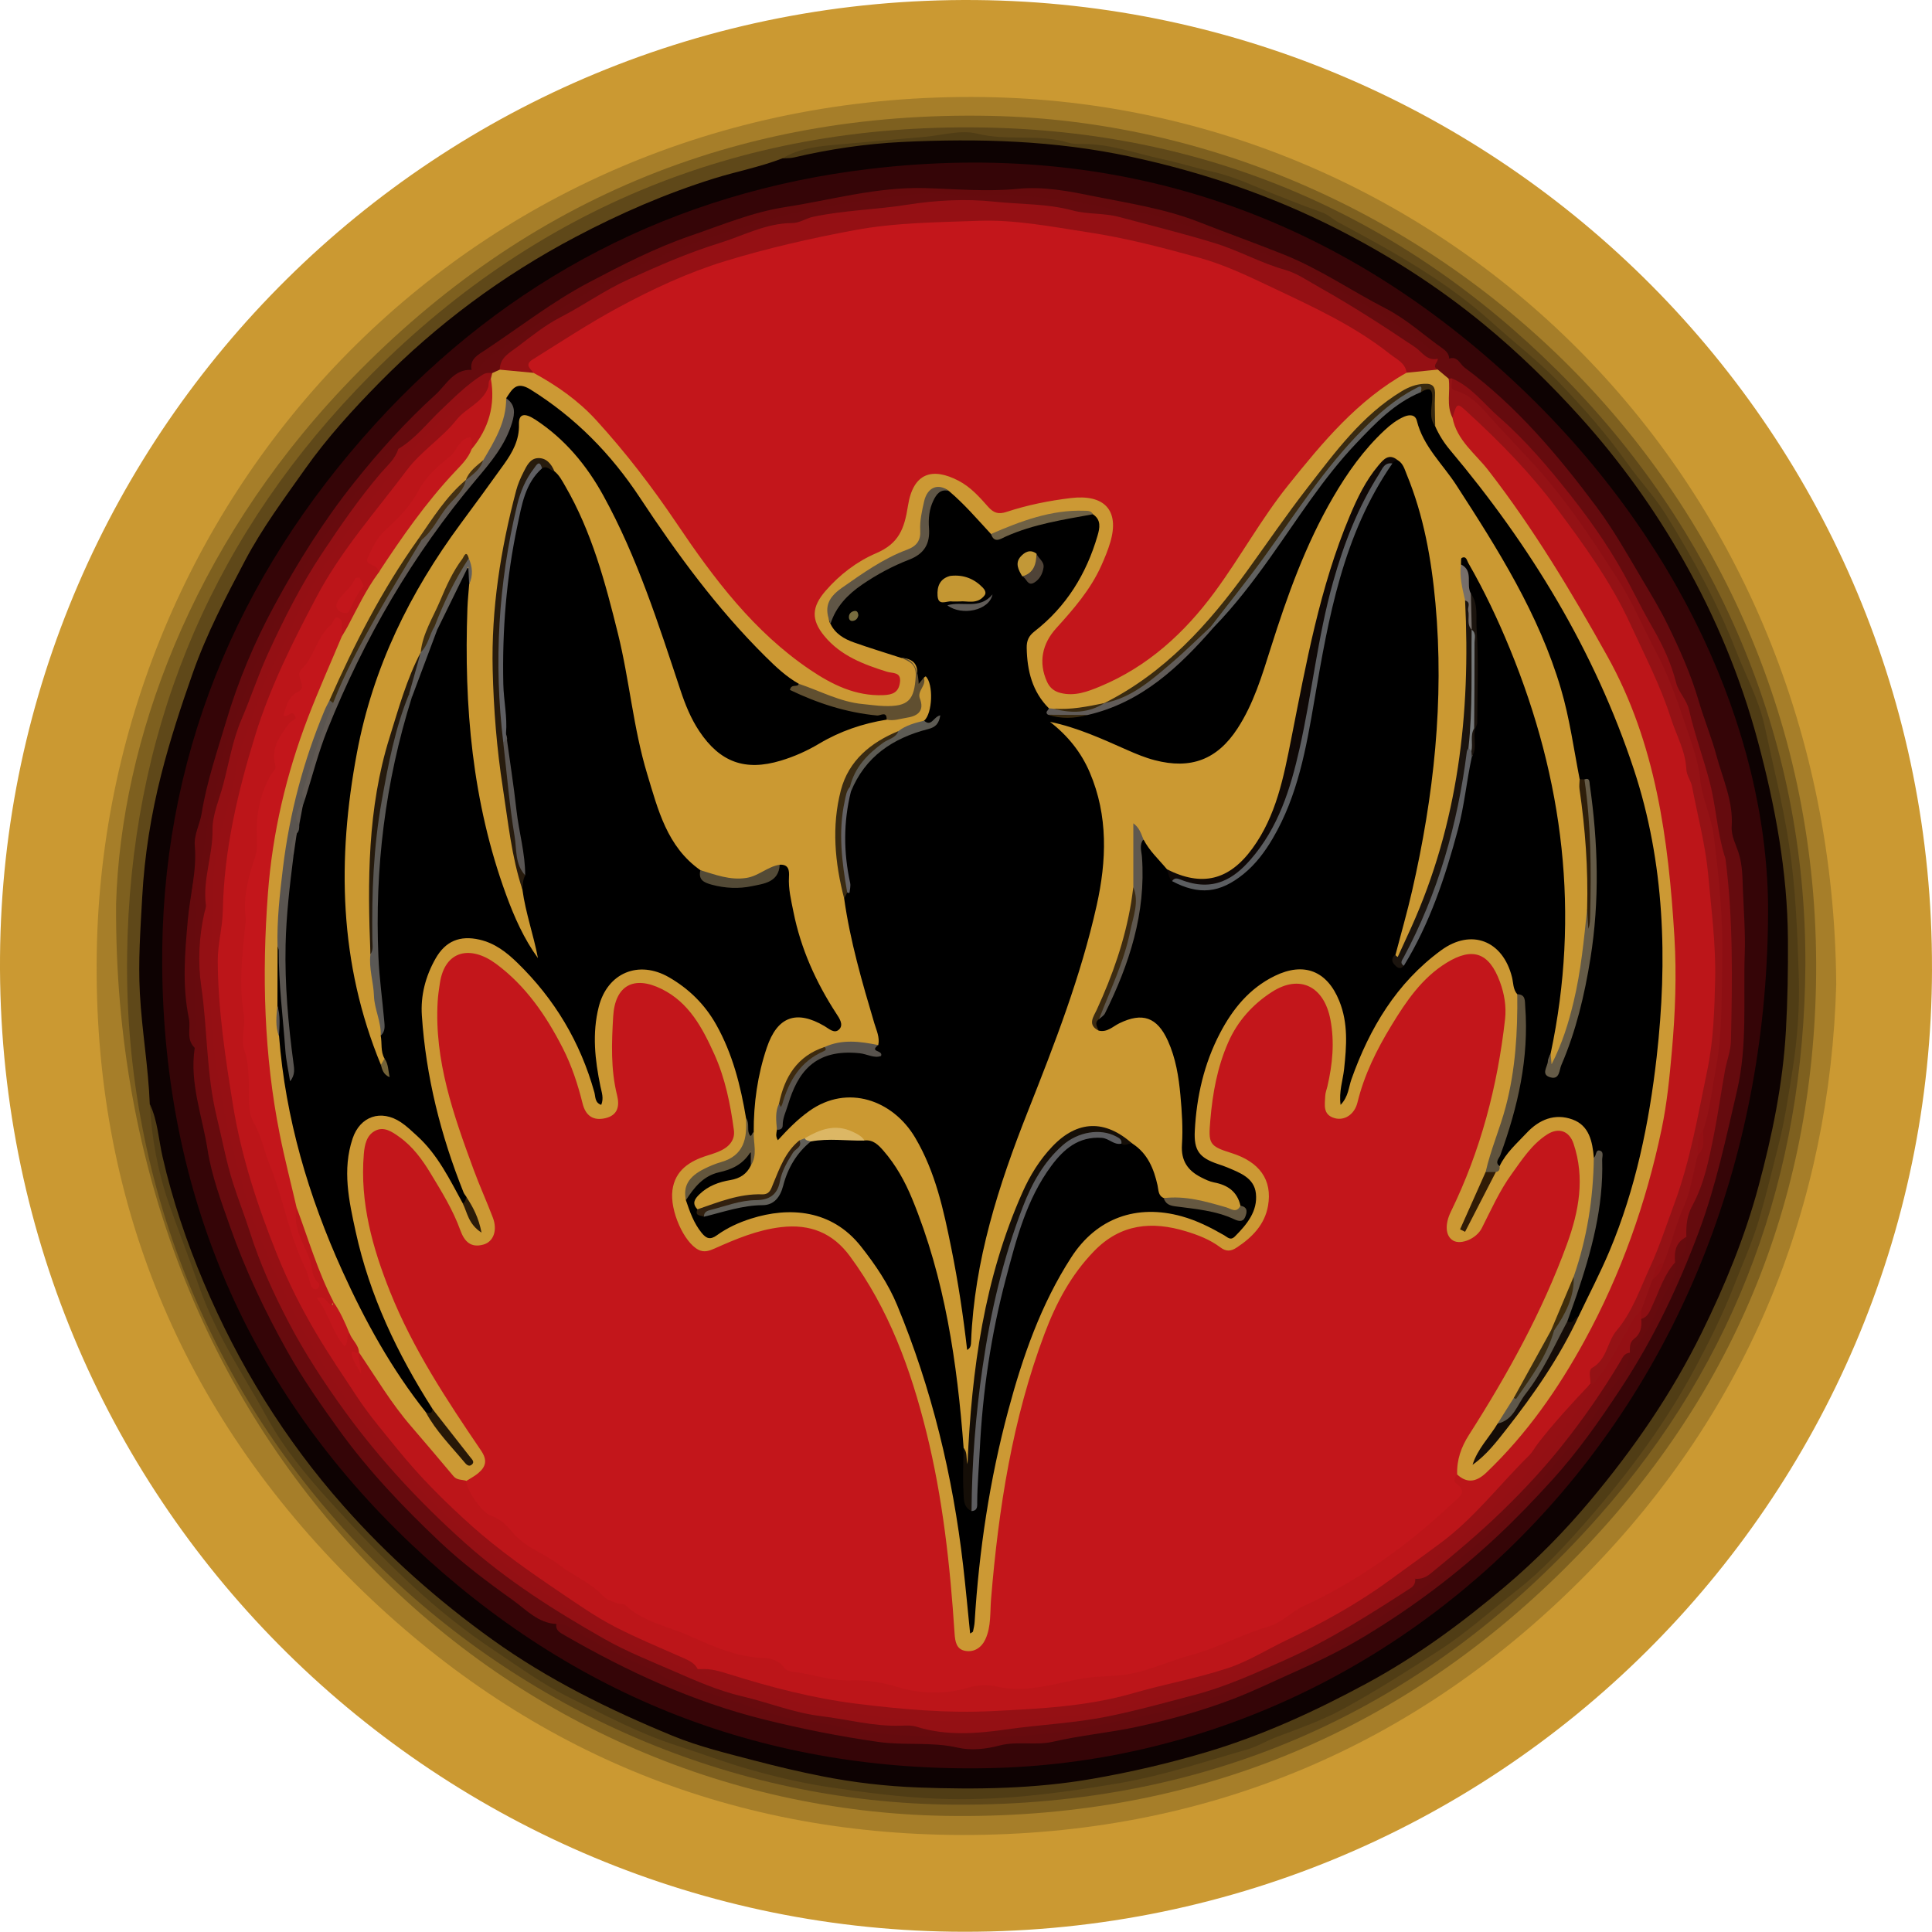 <?xml version="1.0" encoding="UTF-8"?><svg id="a" xmlns="http://www.w3.org/2000/svg" viewBox="0 0 908 907.9"><defs><style>.b{fill:#c3161b;}.c{fill:#534a36;}.d{fill:#5f5f63;}.e{fill:#c49733;}.f{fill:#951014;}.g{fill:#615c59;}.h{fill:#5a5855;}.i{fill:#dcb765;}.j{fill:#58534d;}.k{fill:#3a2c11;}.l{fill:#650b0d;}.m{fill:#3c2c0f;}.n{fill:#604f30;}.o{fill:#635f5a;}.p{fill:#2e1e0a;}.q{fill:#392a12;}.r{fill:#746338;}.s{fill:#cc9934;}.t{fill:#5d5d60;}.u{fill:#150e07;}.v{fill:#1b140e;}.w{fill:#6f6145;}.x{fill:#5e5f62;}.y{fill:#251a0d;}.z{fill:#0d0202;}.aa{fill:#670b0e;}.ab{fill:#5f584b;}.ac{fill:#941014;}.ad{fill:#5f4819;}.ae{fill:#8d0f13;}.af{fill:#3d2a0e;}.ag{fill:#5c5e61;}.ah{fill:#5f5d5c;}.ai{fill:#3f2e11;}.aj{fill:#786c3f;}.ak{fill:#660b0e;}.al{fill:#76797a;}.am{fill:#7e601f;}.an{fill:#5d5b54;}.ao{fill:#4f4337;}.ap{fill:#271b0d;}.aq{fill:#3f2d0c;}.ar{fill:#503d15;}.as{fill:#311c06;}.at{fill:#cb9932;}.au{fill:#31200f;}.av{fill:#605646;}.aw{fill:#655841;}.ax{fill:#616160;}.ay{fill:#271807;}.az{fill:#3c2b12;}.ba{fill:#605953;}.bb{fill:#636164;}.bc{fill:#a67e29;}.bd{fill:#0f0806;}.be{fill:#5a5550;}.bf{fill:#350507;}.bg{fill:#392a10;}.bh{fill:#2c1c09;}.bi{fill:#655b47;}.bj{fill:#615f59;}.bk{fill:#605c58;}.bl{fill:#c29837;}.bm{fill:#650b0e;}.bn{fill:#150c07;}.bo{fill:#5f584f;}.bp{fill:#595553;}.bq{fill:#63563d;}.br{fill:#941215;}.bs{fill:#433013;}.bt{fill:#5f533e;}.bu{fill:#bc1519;}.bv{fill:#776f6a;}</style></defs><path class="at" d="M908,455.52c-.4,248.9-204.31,455.75-460.66,452.33C202.68,904.6-1.95,704.58,.01,449.67,1.92,202.22,204.55-2.27,458.64,.02c247.09,2.23,450.15,203.83,449.35,455.5Z"/><path class="bc" d="M862.99,462.64c-2.89,102.56-40.13,198.62-117.04,276.86-80.35,81.74-179.6,123.23-294.35,122.9-110.24-.31-205.9-40.51-284.25-117.68-82.41-81.17-123.73-181.39-121.88-296.99C48.99,228.92,225.64,38.99,468.27,45.75c212.81,5.93,393.04,179.26,394.72,416.89Z"/><path class="am" d="M54.55,425.07c2.18-76.85,35.7-167.7,106.7-242.9C243.55,95,345.35,52.03,465.49,54.46c204.5,4.14,392.89,174.62,387.98,408.77-2.24,106.81-42.15,198.51-117.88,273.74-80.33,79.8-177.98,118.34-291.15,116.45-209.83-3.51-391.45-177.19-389.88-428.35Z"/><path class="ad" d="M848.49,453.63c-.63,98.03-32,185.3-96.79,258.66-80.09,90.69-181.66,136.72-303.38,135.86-210.54-1.49-391.57-176.01-388.58-399.25,1.37-102.42,37.41-191.72,107.57-265.58C246.81,99.62,345.88,58.05,461.67,59.91c105.24,1.68,196.12,40.5,270.49,114.51,74.08,73.71,116.82,171.98,116.33,279.22Z"/><path class="z" d="M70.39,518.86c-.67-17.38-3.71-34.53-4.65-51.93-.83-15.32,.27-30.45,1.11-45.55,1.07-19.29,4.13-38.54,8.92-57.35,4.1-16.14,9.27-31.95,14.82-47.69,6.54-18.53,15.53-35.75,24.64-52.99,8.05-15.22,18.29-28.99,28.21-43.02,10.38-14.68,22.41-27.86,34.88-40.53,27.05-27.46,57.75-50.25,91.93-68.31,21.03-11.12,42.65-20.54,65.42-27.64,10.65-3.32,21.66-5.38,32.07-9.44,21.96-5.58,44.35-7.36,66.89-9.05,19.3-1.45,38.4-.18,57.44,1.31,18.32,1.43,36.55,4.53,54.49,9.32,12.71,3.39,25.38,6.71,37.73,11.22,16.27,5.94,32.52,12.07,47.67,20.49,16.94,9.42,34.11,18.49,49.59,30.4,21.93,16.87,42.82,34.73,61.28,55.52,17.84,20.08,33.66,41.53,47.33,64.55,12.56,21.15,22.4,43.61,30.52,66.83,10.86,31.05,17.64,62.98,20.26,95.75,3.05,38.09,.99,75.84-7.03,113.35-11.12,51.99-31.65,99.87-62.39,143.07-19.63,27.59-41.86,53.1-68.62,74.36-12.12,9.63-24.19,19.25-37.22,27.65-17.13,11.04-35.05,20.56-53.5,29.19-30.67,14.34-62.95,23.42-96.19,28.99-31.51,5.28-63.28,6.06-95.16,3.59-17.89-1.39-35.54-4.04-52.99-8.09-34.4-7.98-67.25-20-98.5-36.59-22.17-11.77-42.81-25.84-62.09-41.68-22.01-18.07-41.76-38.46-59.6-60.87-16.59-20.84-30.2-43.48-42.67-66.72-9.65-17.99-16.19-37.57-22.7-57.01-5.59-16.69-8.39-33.97-11.9-51.12Z"/><path class="ar" d="M70.39,518.86c3.74,7.86,4.12,16.57,6.02,24.87,4.64,20.25,11.25,39.85,19.29,58.9,16.3,38.58,38,73.86,65.86,105.3,20.86,23.54,44.1,44.16,69.71,62.56,26.36,18.93,55.03,33.02,84.73,45.26,12.51,5.16,25.85,8.33,39.03,11.79,10.42,2.73,20.86,5.2,31.39,7.28,14.89,2.94,30.01,4.69,45.16,5.26,27.37,1.02,54.77,.64,81.82-4.07,18.16-3.16,36.12-7.32,53.89-12.63,26.31-7.86,50.91-19.2,74.91-32.16,23.51-12.69,44.91-28.43,65.27-45.68,14.54-12.32,27.87-25.87,40.03-40.41,20.31-24.29,38.22-50.19,52.29-78.82,10.92-22.2,20.27-44.94,26.65-68.67,6.45-23.93,11.49-48.25,12.9-73.25,.81-14.36,1.05-28.67,.95-43.01-.22-31.69-5.97-62.58-14.15-93.08-8.03-29.92-19.84-58.38-35.09-85.23-13.59-23.93-29.61-46.26-48.13-66.83-14.22-15.79-29.35-30.53-45.71-43.98-21.15-17.37-44.08-32.08-68.49-44.51-30.96-15.77-63.49-26.85-97.45-34.13-35.48-7.61-71.38-8.65-107.34-6.89-17.05,.84-34.14,3.36-50.9,7.3-1.7,.4-3.52,.27-5.28,.39,8.37-5.06,17.93-5.77,27.22-6.59,13.25-1.17,26.56-2.36,39.77-3.53,8.13-.72,16.88-3.38,24.47-1.49,14.3,3.56,29.02-.02,43.05,4.28,2.05,.63,4.37,.56,6.56,.56,12.9-.03,24.89,4.41,37.27,7.09,8.03,1.74,15.81,4.2,23.77,5.96,6.83,1.51,13.26,4.05,19.53,6.66,10.58,4.41,21.2,8.64,31.99,12.5,2.84,1.01,5.18,3.32,7.89,4.77,25.44,13.61,50.52,27.45,72.22,47.15,10.19,9.26,21.28,17.65,30.91,27.63,11.58,12.01,22.54,24.44,32.26,38.15,5.88,8.29,13.04,15.86,18.45,24.58,12.52,20.21,23.95,41.02,32.61,63.24,4.63,11.9,10.92,23.43,13.59,35.75,4.01,18.51,8.63,36.91,11.51,55.74,3.13,20.48,3.87,41,4.56,61.51,.5,14.87-.62,30.07-2.96,44.69-1.83,11.45-3.55,23.18-6.45,34.66-2.92,11.55-5.72,23.23-9.04,34.71-3.21,11.11-8.04,21.68-12.24,32.45-4.99,12.81-11.1,25.01-17.45,37.01-14.09,26.63-32.08,50.76-51.89,73.39-10.05,11.48-20.59,22.88-32.54,32.22-12.05,9.42-23.41,19.73-36.4,28.14-14.74,9.54-29.53,18.99-44.9,27.39-9.88,5.4-20.66,9.22-31.25,13.2-4.9,1.84-9.3,4.63-14.43,6.09-19.91,5.66-39.4,12.26-60.06,15.77-28.49,4.84-56.89,8.51-85.7,7.24-16.85-.74-33.7-2.89-50.39-5.41-12.56-1.89-25.03-4.8-37.25-8.28-11.67-3.32-23.09-7.63-34.63-11.35-17.7-5.69-33.81-14.41-50.29-22.54-12.4-6.11-23.51-14.28-34.96-21.9-13.62-9.05-26.29-19.1-38.39-30.28-14.04-12.97-27.17-26.71-39.91-40.81-10.56-11.68-20.89-24.25-28.3-37.77-11.23-20.47-24.61-39.85-32.42-62.45-4.49-12.98-9.7-26.06-14.22-39.07-5.14-14.81-8.06-30.67-8.89-46.62Z"/><path class="bf" d="M830.96,424.89c.97,237.45-170.87,401.84-365.66,406.09-105.05,2.3-195.81-33.22-271.62-104.88-77.52-73.28-116.44-165.32-117.45-271.34-.93-97.58,34.62-183.49,100-255.35,62.17-68.33,140.54-109.12,232.66-120.05,115.73-13.72,217.36,20.61,302.14,99.42,78.99,73.43,118.9,165.86,119.92,246.11Z"/><path class="bm" d="M681.1,168.52c4-1.26,4.98,2.56,7.26,4.25,24.49,18.18,43.89,41.21,61.96,65.43,8.11,10.87,14.74,22.74,21.66,34.42,4.08,6.88,8.29,13.81,11.78,20.96,5.65,11.55,10.92,23.25,14.57,35.78,2.51,8.61,6.04,17.12,8.39,25.82,2.94,10.9,7.92,21.44,7.14,33.18-.3,4.46,2,8.56,3.26,12.52,1.88,5.94,1.78,11.68,2.02,17.58,.4,9.9,1.18,19.95,.85,29.67-.72,21.48,1.34,43.23-3.62,64.45-5.18,22.19-9.81,44.43-17.84,65.99-9.67,25.96-21.35,50.5-36.6,73.7-10.02,15.25-20.41,30.08-32.64,43.52-8.17,8.98-16.58,17.75-25.5,26.11-19.21,17.99-40.07,33.65-62.51,47.16-10.13,6.1-20.79,11.36-31.73,16.22-9.86,4.37-19.71,9.22-29.78,13.09-14.56,5.59-29.6,9.76-44.97,13.1-13.25,2.89-26.74,4.03-39.94,7.11-8.04,1.87-16.74-.41-24.98,1.75-6.5,1.7-13.41,2.48-19.68,1.04-12.41-2.85-25-.95-37.25-2.68-18.22-2.58-36.36-6.2-54.22-10.66-33.09-8.26-63.82-22.44-93.29-39.44-2.19-1.26-4.39-2.25-3.98-5.32,2.22-2.07,4.54-1.37,6.69-.03,14.03,8.78,28.98,15.89,43.95,22.74,11.73,5.37,24.06,9.77,36.72,12.86,6.42,1.57,12.56,4.08,18.89,5.96,5.97,1.77,12.12,2.45,18.06,3.53,8.79,1.6,17.85,2.66,26.67,4.01,21.39,3.28,42.77,2.19,64.13,2.01,11.34-.1,22.62-2.97,33.92-4.12,11.29-1.15,22.07-4.12,32.97-6.57,12.02-2.71,23.58-7.2,35.28-11.14,19.35-6.52,37.5-15.54,55.16-25.55,18.67-10.59,35.83-23.34,52.52-36.89,16.41-13.32,30.67-28.67,44.47-44.41,13.21-15.08,24.77-31.54,34.16-49.37,7.05-11.25,13.46-22.83,18.72-35.04,.96-2.23,1.74-4.44,2.18-6.8,.17-.63,.42-1.22,.71-1.79,2.65-3.65,4.88-7.44,4.13-12.24-1.42-8.28,3.7-14.84,6.01-22.09,3.36-10.54,5.43-21.29,7.67-32.08,2.45-11.84,3.07-24.03,6.83-35.61,.76-2.35,.68-4.81,.68-7.24,0-17.26,.91-34.57-.31-51.74-.82-11.54-2.18-23.17-4.37-34.67-2.52-13.17-4.69-26.37-8.23-39.34-5.3-19.39-12.25-38.16-20.92-56.2-17.14-35.66-38.71-68.41-66.98-96.32-8.92-8.81-17.14-18.53-28.05-25.16-.62-.19-1.23-.42-1.83-.65-2.24-1.09-3.89-2.98-5.92-4.36-3.19-2.05-2.93-4.25-.28-6.56,.49-.39,1.04-.69,1.63-.89,1.63-.39,3.12-.2,4.36,1.04Z"/><path class="aa" d="M766.03,635.81c-.58,9.04-7.92,14.4-11.87,21.6-4.71,8.6-11.01,16.12-17.34,23.59-13.9,16.39-27.95,32.61-44.55,46.41-14.3,11.89-28.79,23.47-44.62,33.35-17.22,10.74-35.09,20.29-53.65,28.29-13.28,5.72-27.29,9.95-41.27,13.77-13.13,3.58-26.6,6.03-39.97,8.72-28.36,5.72-56.82,5.54-85.19,4.16-10.29-.5-21.18-1.25-31.72-3.86-6.71-1.66-13.98-2.8-21.08-3.73-7.2-.94-14.22-3.5-21.21-5.72-12.9-4.11-25.68-8.61-38.6-12.68-3.33-1.05-5.37-3.83-8.43-5.05-13.57-5.44-26.4-12.35-38.83-19.97-2.09-1.28-4.06-1.45-6.26-1.45-8.6-.43-14.19-6.77-20.44-11.23-11.91-8.49-23.71-17.36-34.31-27.39-17.07-16.15-33.32-33.16-47.18-52.33-8.68-12-17.17-24.18-24.38-37.04-10.48-18.69-19.76-38.15-26.87-58.37-4.19-11.91-8.76-24.06-10.69-36.44-2.47-15.89-8.58-31.45-6.05-47.99-1.43-2.88-1.17-5.98-1.32-9.06-1-20.75-.37-41.51,0-62.26,.13-7.03,2.42-13.7,3.37-20.61,2.65-19.37,6.65-38.62,12.93-57.14,7.63-22.49,16.45-44.46,28.33-65.3,10.77-18.89,22.8-36.71,36-53.87,3.24-4.21,7.06-7.9,10.26-12.14,1.43-1.89,3.47-2.71,5.87-1.56,2.2,3-.15,4.99-1.74,6.94-6.16,7.52-12.19,15.19-17.88,23.04-11.64,16.07-22.47,32.69-31.52,50.43-7.64,14.97-14.08,30.45-19.8,46.2-4.95,13.63-8.7,27.73-11.63,41.9-5.21,25.22-7.96,50.85-8.27,76.62-.16,13.66,1.67,27.35,3.02,40.89,2.46,24.71,7.63,49.18,16.09,72.63,11.25,31.2,25.7,60.79,44.86,88.15,21.52,30.72,46.78,57.68,76.51,80.34,24.46,18.65,50.99,33.81,79.49,45.82,18.55,7.82,37.62,14.07,56.92,18.87,13.45,3.34,27.28,7.17,41.55,6.88,16.11-.33,32,4.81,48.12,2.54,18.69-2.62,37.53-3.06,56.24-6.66,16.08-3.1,31.86-6.94,47.26-11.94,23.25-7.56,45.7-17.19,66.73-30.1,10.73-6.58,21.59-12.82,31.32-20.84,18.25-11.1,33.32-25.98,48.2-41.02,17.11-17.3,31.74-36.55,44.53-57.25,2.07-3.35,3.26-7.97,8.27-8.69,.27,.18,.53,.36,.8,.53Z"/><path class="ak" d="M187.18,211.03c-2.39-.17-3.88,.82-5.5,2.76-14.5,17.37-28.49,35.18-39.64,54.86-9.17,16.18-18.16,32.49-24.56,50.21-4.04,11.18-8.48,22.27-11.99,33.63-2.73,8.82-3.36,18.29-6.13,27.09-3.72,11.81-2.71,24.51-7.5,36.06-.71,1.72-.28,3.93-.28,5.92-.02,23.64-.02,47.28-.02,70.92-4.24-3.94-1.83-9.21-2.78-13.8-3.23-15.49-1.9-30.82-.5-46.48,1.03-11.53,4.28-22.93,3.27-34.62-.47-5.42,2.38-10.08,3.21-15.25,2.38-14.88,7.32-29.2,11.63-43.67,5.61-18.86,13.18-36.75,22.46-53.93,10.96-20.3,23.15-39.79,37.6-57.94,11.79-14.81,24.42-28.78,38.35-41.43,4.84-4.4,8.4-11.92,16.83-11.53,8.62-9.33,19.36-16.05,29.78-22.94,13.4-8.86,27.01-17.55,41.81-24.09,12.42-5.49,24.66-11.26,37.55-15.8,12.47-4.4,25.1-8.15,37.81-11.51,6.65-1.75,13.57-3.1,20.5-4.15,10.2-1.55,20.48-2.59,30.65-4.29,10.09-1.68,20.28-.79,30.41-1.07,6.58-.18,13.25,.36,19.87,.23,18.2-.38,35.99,2.99,53.82,5.77,11.46,1.79,22.99,4.22,33.85,8.05,14.87,5.25,29.91,10.14,44.39,16.63,19.39,8.68,37.32,19.87,55.53,30.6,5.89,3.47,10.91,8.26,16.39,12.37,1.53,1.15,3.3,2.55,1.77,4.94l-.04,.04c-2.89,2.27-5.4,.9-7.82-.87-19.8-14.55-40.55-27.7-62.83-37.98-15.36-7.09-31.33-12.94-47.6-18.01-12.46-3.88-25.42-5.22-37.78-9.27-7.12-2.33-14.87-2.49-22.15-3.1-19.94-1.66-40.07-6.2-59.93-2.83-11.98,2.03-24.06,2.11-36.02,3.82-11.82,1.69-23.34,4.62-34.93,6.91-12,2.36-23.63,7.1-35.33,11.14-31.4,10.85-59.89,27.11-87.01,46.01-3.5,2.44-6.18,5.66-8.44,9.24-1.1,1.43-2.64,2.18-4.29,2.76-9.65,3.02-15.96,10.57-22.82,17.23-5.35,5.19-10.81,10.3-15.99,15.67-1.45,1.5-3,3.5-5.58,1.74Z"/><path class="l" d="M675.75,168.53c-4.79-7.06-12.33-10.98-19-15.64-9.47-6.61-19.67-12.23-29.84-17.74-14.09-7.64-28.37-14.78-43.61-20.18-8.09-2.87-16.32-6.3-24.41-8.61-8.99-2.57-17.82-6.95-27.57-6.85-5.92,.06-11.44-2.29-17.23-3.18-15.38-2.37-30.67-4.86-46.27-4.79-7.3,.04-14.65,.62-21.87-.12-14.61-1.49-28.97,1.42-43.1,3.37-14.75,2.04-29.63,4.83-44.25,9.18-16.89,5.03-33.78,10.08-49.77,17.21-10.17,4.53-20.53,9.05-30.21,14.78-17.25,10.21-33.75,21.55-50.2,32.98-2.28,1.59-2.6,5.91-6.81,4.88-1-5.13,3.31-7.22,6.26-9.18,16.22-10.73,31.58-22.78,48.85-31.88,15.58-8.21,31.27-16.3,47.94-22,14.55-4.99,28.95-11.05,44.17-13.4,21.96-3.39,43.4-9.63,66.16-8.95,14.41,.43,29,1.77,43.43,.33,12.06-1.2,23.95,1.12,35.26,3.41,16.59,3.35,33.53,5.83,49.62,12.13,13.33,5.22,26.79,10.03,40.1,15.36,17.02,6.82,31.8,17.1,47.84,25.33,9.81,5.03,17.82,12.49,26.7,18.75,1.67,1.18,3.06,2.56,3.15,4.79-1.78,0-3.57,0-5.35,.01Z"/><path class="s" d="M231.35,175.34c1.18-.54,2.36-1.08,3.54-1.62,5.01-3.27,10.01-1.03,15.01,0,21.13,8.34,34.6,25.47,48.33,42.28,13.59,16.64,24.73,35.05,37.71,52.13,12.93,17.01,27.15,32.68,45.01,44.62,9.4,6.29,19.22,11.94,31.09,12.05,1.55,.01,3.1,.07,4.64-.18,2.15-.35,3.82-1.35,3.94-3.75,.12-2.28-1.67-3.03-3.42-3.39-6.82-1.41-12.85-4.67-19.01-7.69-4.89-2.4-8.81-5.9-12.13-10.11-6.48-8.2-6.17-15.48,.84-23.23,7.69-8.5,17.12-14.84,27.25-19.74,6.7-3.24,9.97-7.56,10.12-14.67,.1-4.76,1.32-9.12,3.92-13.16,4.48-6.96,9.53-8.96,17.54-6.64,5.23,1.51,10.13,4.09,13.35,8.3,6.39,8.37,13.55,9.32,23.16,5.77,9.72-3.59,20.17-5.12,30.63-3.11,9.68,1.85,12.5,5.33,11.74,15.13-.93,12.09-6.72,22.38-13.71,31.89-4.83,6.57-9.93,12.99-15.68,18.87-4.73,4.84-4.47,18.11,.25,22.66,2.98,2.87,6.66,3.01,10.56,2.31,14.94-2.66,27.01-11,38.35-20.19,14.54-11.79,26.03-26.33,35.83-42.33,15.66-25.56,33.86-49.2,55.61-69.91,7.66-7.29,15.71-14.34,26.03-17.95,4.62-1.88,9.24-1.91,13.86,0,1.7,1.42,3.4,2.85,5.1,4.27,2.73,2.41,1.94,5.72,2.08,8.71,.14,2.88,.08,5.74,1.22,8.45,1.6,5.84,4.08,11.25,8.37,15.61,12.34,12.54,21.79,27.24,31.34,41.84,11.37,17.39,22.01,35.24,32.33,53.26,14.92,26.06,22.52,54.65,27.29,84.04,4.28,26.43,6.38,53.05,5.6,79.85-2.12,72.9-23.42,139.39-66.7,198.44-6.8,9.27-14.6,17.76-23.12,25.52-5.58,5.09-10.67,4.79-15.32-.44-1.45-6.47,.41-12.3,3.82-17.66,12.26-19.22,23.52-39.01,33.49-59.5,7.55-15.51,14.6-31.28,18.07-48.31,1.78-8.72,2.01-17.58-.6-26.25-2.83-9.39-6.7-10.63-14.08-3.95-8.28,7.49-14.19,16.89-19.61,26.57-1.95,3.47-3.6,7.1-5.4,10.65-.8,1.58-1.58,3.17-2.67,4.58-3.99,5.15-11.1,7.26-15.16,4.5-4.13-2.81-4.91-8.93-1.42-15,6.57-11.45,9.8-24.14,13.95-36.49,5.45-16.18,8.92-32.81,10.95-49.76,1.12-9.33-.09-18.07-5.04-26.14-3.49-5.69-7.09-7.16-13.41-5.2-5.14,1.59-9.67,4.39-13.41,8.29-15.27,15.91-26.12,34.45-32.63,55.5-1.06,3.41-2.07,6.77-4.76,9.32-3.05,2.87-6.6,3.61-10.42,2.04-3.52-1.45-4.71-4.58-4.59-8.12,.25-7.31,2.68-14.29,3.39-21.56,.82-8.35-.04-16.38-3.47-23.98-3.76-8.33-11.13-10.89-19.19-6.53-10.43,5.64-18.07,14.14-23.03,24.88-5.84,12.65-7.48,26.27-8.47,39.97-.29,4,1.57,6.82,5.5,8.04,3.39,1.05,6.73,2.17,9.86,3.87,12.16,6.62,15.8,17.97,9.81,30.4-2.26,4.69-5.55,8.5-9.52,11.77-6.11,5.04-8.4,5.17-15.46,1.22-5.43-3.03-11.1-5.6-17.17-6.94-20.59-4.54-35.85,2.8-47.9,22.12-12.13,19.43-18.53,41-24.28,62.83-6.72,25.51-9.9,51.65-12.94,77.77-.84,7.21-1.11,14.52-1.76,21.78-.41,4.59-1.69,8.71-5.61,11.52-6.13,4.38-12.36,1.66-13.74-5.76-2.02-10.92-1.33-22.02-2.64-33.01-4.38-36.77-10.73-73.03-25.18-107.42-5.15-12.27-11.33-23.98-19.03-34.87-12.74-18.03-25.92-18.63-44.88-13.51-6.41,1.73-12.45,4.56-18.51,7.27-5.4,2.42-9.87,1.26-13.61-3.24-3.43-4.12-6.19-8.63-7.8-13.77-3.97-12.68,.64-22.87,12.7-28.29,2.83-1.28,5.91-1.87,8.7-3.24,3.87-1.91,6.4-4.63,5.91-9.35-2.12-20.21-8.24-38.88-21.23-54.85-4.59-5.64-10.39-9.56-17.67-10.99-6.06-1.19-9.01,.29-11.74,5.91-1.47,3.04-2.23,6.26-2.17,9.63,.2,11.69-1.05,23.45,1.95,35,1.02,3.93,.21,7.49-3.15,10.13-3.27,2.57-7,2.82-10.67,1.36-4.47-1.77-5.55-6.14-6.56-10.19-3.26-13.02-8.9-24.96-16.15-36.17-5.79-8.95-12.42-17.22-20.88-23.86-1.57-1.23-3.11-2.48-4.88-3.42-10.95-5.83-18.75-2.54-20.94,9.65-2.9,16.14-.93,32.23,3.1,47.95,4.88,19.09,11.94,37.48,19.36,55.72,1.25,3.06,2.65,6.08,2.9,9.47,.43,5.89-1.63,9.36-6.52,10.83-5.05,1.51-9.58-.35-11.77-5.89-3.36-8.49-8.21-16.16-12.45-24.16-3.75-7.08-8.48-13.5-14.51-18.82-2.98-2.62-6.32-5.52-10.64-4.11-4.59,1.49-4.74,5.99-5.13,9.93-1.68,17.08,2.26,33.39,7.26,49.47,9.1,29.3,25.77,54.67,42.14,80.17,1.19,1.86,2.43,3.7,3.62,5.56,5.94,9.24,4.37,13.98-5.99,18.1-3.83,.83-6.7-.47-9.35-3.41-15.7-17.4-30.84-35.21-42.31-55.81-.33-.53-.62-1.08-.89-1.64-1.21-3.15-3.45-5.77-4.61-8.95-2.22-5.15-4.62-10.22-7.75-14.9-6.11-9.8-8.8-21.02-13.03-31.59-1.71-4.28-3.26-8.63-4.13-13.19-5.89-20.64-10.79-41.49-12.85-62.88-3.18-33.03-3.57-66.06,.48-99.11,4.57-37.32,17.24-71.98,33.33-105.61,5.31-10.69,10.56-21.44,17.54-31.21,9.19-13.89,18.41-27.78,29.51-40.26,5.25-5.91,10.61-11.69,14.9-18.36,7.17-9.47,9.43-20.28,8.71-31.9,.29-1.08,.86-1.95,1.84-2.52Z"/><path class="f" d="M250.83,175.24c-5.31-.5-10.63-1.01-15.94-1.51,0-5.58,4.53-7.88,8.1-10.58,6.59-4.97,13.1-10.29,20.38-14.03,10.87-5.59,20.8-12.74,32-17.81,13.96-6.32,27.98-12.51,42.57-17.01,11.32-3.49,22.05-9.43,34.33-9.47,3.6-.01,6.47-2.23,9.95-2.96,14.53-3.06,29.39-3.33,43.87-5.61,13.91-2.19,27.75-2.92,41.23-1.48,12.23,1.31,24.74,.85,36.91,4.15,6.99,1.89,14.57,1.1,21.89,3.07,15.04,4.04,30.13,7.75,45.06,12.35,11.24,3.46,21.42,9.3,32.8,12.47,5.34,1.49,10.81,5.24,16.09,8.2,15.41,8.65,30.25,18.25,44.92,28.1,3.32,2.23,5.62,6.67,10.72,5.48,.23,1.7-3.04,3.41,.02,5.09-4.88,.49-9.76,.99-14.64,1.48-7.77-6.62-15.71-13.07-24.59-18.13-12.85-7.31-25.86-14.33-39.38-20.39-23.05-10.32-46.74-18.82-71.63-23.23-24.28-4.3-48.6-9.33-73.46-7.96-11.69,.64-23.77-.7-34.97,1.68-19.38,4.13-39.25,5.86-58.24,12.22-13.38,4.48-27.13,7.98-40.04,13.69-22.01,9.74-43.38,20.76-63.02,34.86-2.67,1.91-4.53,4.05-4.94,7.34Z"/><path class="br" d="M682.62,196.27c-3.03-5.87-.87-12.26-1.79-18.34,.52-.03,1.03-.06,1.55-.1,4.25,6.23,11.13,9.51,16.34,14.76,17.08,17.23,33.5,34.88,47.41,54.92,13.64,19.66,25.57,40.17,35.37,61.93,5.6,12.43,10.74,25.07,14.37,38.26,5.12,18.6,9.52,37.29,12.3,56.48,2.51,17.35,2.34,34.74,3.18,52.09,.58,11.81,.07,23.95-1.47,35.64-1.73,13.17-1.89,26.88-7.79,39.31-2.27,3.63-2.61,7.66-2.48,11.8-2.62,13.42-7.51,26.15-12.03,38.99-1.31,3.71-1.75,7.79-4.44,10.94-2.41,2.57-4.29,5.46-5.13,8.94-1.24,5.04-3.5,9.67-5.73,14.31-5.89,9.4-11.31,19.09-16.96,28.64-1.66,2.8-2.89,6.01-6.85,6.28-.71-.12-1.28-.47-1.71-1.05-1.51-3.35-.93-6.29,1.23-9.27,8.02-11.07,14.91-22.8,20.34-35.36,2.62-6.06,5.97-11.73,8.45-17.93,9.52-23.87,16.11-48.42,21.16-73.64,4.72-23.55,6.94-47.12,5.89-70.9-.7-15.81-2.38-31.67-5.38-47.34-2.4-12.54-4.16-25.25-8.11-37.38-5.25-16.09-10.38-32.25-17.68-47.62-8.25-17.37-16.8-34.52-27.91-50.33-11.05-15.72-22.92-30.71-35.82-44.96-5.91-6.53-13.35-11.46-18.62-18.5-2.68-3.57-5-1.95-7.66-.58Z"/><path class="ae" d="M800.54,530.93c3.19-9.4,4.08-19.23,5.89-28.87,3.12-16.62,2.61-33.26,2.98-49.77,.45-19.9-1.44-39.98-4.03-59.76-1.13-8.63-5.38-17.25-6.28-25.98-.96-9.35-4.31-17.91-7.14-26.37-3.84-11.51-7.97-23.15-13.76-34-6.03-11.3-10.94-23.3-17.87-34.01-10.34-15.98-20.7-31.96-33.08-46.65-8.33-9.89-17.52-18.96-26.1-28.57-4.57-5.11-9.6-11.39-17.29-13.45-3.08-.82-.86-3.78-1.49-5.66,9.2,3.89,14.98,11.95,22.19,18.25,12.44,10.86,23.1,23.47,33.28,36.33,10.8,13.64,20.66,27.97,28.68,43.61,3.29,6.42,6.69,12.94,10.34,19.25,4.65,8.05,8.58,16.45,10.92,25.7,1.07,4.23,4.95,7.9,6.05,12.69,2.6,11.35,6.63,22.29,9.61,33.56,3.06,11.58,3.54,23.6,7.07,35.02,.13,.42,.36,.83,.42,1.26,3.68,28.49,3.21,57.14,2.58,85.75-.1,4.51-1.96,9.24-2.82,13.95-1.83,10.05-3.22,20.2-5.2,30.18-2.25,11.34-4.52,22.98-10.18,33.34-2.59,4.74-2.92,9.56-2.76,14.63-2.6,3.62-3.53,7.98-5.31,11.97h0c-2.63,7.37-6.49,14.2-9.75,21.3-1.08,2.35-1.52,7.19-6.58,5.21-.78-1.41-.48-2.7,.41-3.93,1.77-4.87,3.55-9.73,5.32-14.6,1.93-2.55,2.97-5.69,5.3-7.97,3.58-8.5,5.51-17.54,9.33-26.05,3.4-7.59,4.5-16.22,6.61-24.39,2.01-3.73,1-8.14,2.65-11.95Z"/><path class="aa" d="M771.34,619.88c3.35-.97,4.09-3.89,5.39-6.64,3.2-6.8,5.33-14.19,10.52-19.94,1.25,6.46-3.26,11.19-5.59,16.31-4.19,9.23-8.15,18.83-15.63,26.19,0,0-.03-.03-.03-.03-1.62-1.9-1.67-4.14-.28-5.92,2.39-3.07,3.34-6.89,5.63-9.97Z"/><path class="aa" d="M787.25,593.31c-.46-4.98,.22-9.45,5.31-11.97,.54,5.02-1.24,9-5.31,11.97Z"/><path class="ac" d="M231.35,175.34c-.22,.89-.44,1.78-.67,2.68-.78,1.45,.1,3.4-1.4,4.64-14.12,7.94-24.37,20.28-35.29,31.71-17.92,18.77-33.52,39.62-45.95,62.25-10.88,19.82-21.24,40.08-28.52,61.81-6.34,18.9-10.31,38.27-14.73,57.57-1.76,7.68-2.97,15.72-3.22,23.57-.77,24.08-1.91,48.33,.27,72.24,1.66,18.25,5.67,36.5,10.98,54.37,5.6,18.84,11.36,37.54,19.78,55.31,10.89,22.99,23.48,44.94,38.95,65.28,20.36,26.77,43.94,50.24,70.7,70.42,15.85,11.95,32.75,22.36,50.5,31.45,8.25,4.23,17.12,7.19,24.96,12.19,3.18,2.03,6.81,1.65,10.26,2.26,.71,.15,1.37,.4,2.02,.71,10.56,5.75,22.01,9.04,33.56,12.03,17.75,4.6,35.78,8.08,53.95,10,12.84,1.36,25.91,1.45,38.94,1.07,16.56-.48,33.04-1.65,49.56-2.79,10.34-.72,19.59-5.05,29.66-6.55,17.54-2.61,34.15-9.07,50.38-15.77,16.88-6.96,33.53-14.71,49.19-24.4,7.51-4.65,14.98-9.34,22.3-14.28,2.01-1.35,4.09-2.75,6.76-1.82,.28,.23,.56,.46,.84,.69,.08,1.87-.41,3.25-2.19,4.4-18.9,12.25-37.82,24.29-58.53,33.57-14.07,6.3-28.18,12.73-42.91,16.61-13.33,3.5-26.73,7.25-40.35,10.03-16.12,3.29-32.39,3.95-48.46,6.25-13.66,1.95-28.11,3.07-41.99-1.32-2.24-.71-4.82-.57-7.23-.48-12.79,.46-25.06-2.98-37.51-4.48-13.07-1.57-24.88-6.48-37.33-9.37-10.96-2.55-21.62-7.26-32.17-11.86-10.96-4.77-22.06-9.17-32.46-15.08-23.2-13.18-45.64-27.34-65.66-45.28-20.79-18.63-39.64-38.81-56.06-61.39-9.91-13.63-19.17-27.79-26.87-42.57-6.92-13.28-13.27-27.14-17.88-41.73-2.43-7.69-5.51-15.41-7.99-23.19-3.24-10.17-5.12-20.72-7.66-31.07-4.97-20.31-4.31-41.14-7.31-61.62-1.64-11.22-1.05-22.91,1.44-34.24,.28-1.29,.91-2.63,.75-3.86-1.56-11.96,3.28-23.31,3.12-35.25-.1-7.09,3.16-14.24,5.03-21.33,2.7-10.25,4.43-20.93,8.57-30.57,4.38-10.18,7.79-20.71,12.4-30.81,7.45-16.3,15.54-32.37,25.39-47.16,8.67-13.04,17.63-26.11,27.92-38.09,2.94-3.42,6.64-6.46,7.98-11.09,8.01-4.73,13.57-12.14,20.18-18.4,6.21-5.89,12.21-11.98,19.54-16.54,1.44-.9,2.9-.87,4.45-.74Z"/><path class="ac" d="M771.34,619.88c.32,3.62-.15,6.91-3.33,9.32-2.19,1.66-2.07,4.15-2.01,6.57-2.75,.12-3.57,2.58-4.61,4.31-8.22,13.75-17.35,26.89-27.31,39.38-8.71,10.92-18.25,21.16-28.3,30.9-10.64,10.31-21.95,19.82-33.43,29.17-2.27,1.85-4.45,2.67-7.21,2.47,0,0-.03-.03-.03-.03-1.86-3.72,1.26-5.15,3.35-6.78,12.67-9.92,25.14-20.17,36.32-31.68,14.38-14.8,28.47-29.99,38.86-48.06,1.29-2.24,3.45-3.34,5.12-5.05,6.65-7.48,11.04-16.42,15.95-25,1.94-3.4,3.39-7.04,6.62-9.51,0,1.33,0,2.67,.01,4Z"/><path class="b" d="M219.15,696.01c1.84-1.17,3.82-2.17,5.49-3.56,3.71-3.08,4.57-6.13,1.42-10.76-16.12-23.71-31.96-47.71-42.67-74.43-8.29-20.68-14.31-42.1-12.4-64.89,.37-4.38,1.29-8.74,5.2-10.86,4.18-2.28,7.98,.31,11.52,2.85,6.25,4.47,10.72,10.58,14.56,16.93,5.23,8.64,10.62,17.31,14.07,26.89,1.92,5.33,4.96,8.42,10.89,6.73,4.75-1.35,6.65-6.75,4.4-12.66-2.9-7.6-6.28-15.03-9.08-22.66-9.38-25.51-18.5-51.11-16.85-78.99,.17-2.87,.6-5.67,1.03-8.51,2.33-15.56,14.46-17.98,26.47-9.07,13.9,10.31,23.48,24.27,31.3,39.6,4.24,8.32,7.07,17.03,9.3,25.99,1.46,5.88,5.11,8.24,10.75,6.9,5.71-1.36,6.77-5.52,5.45-10.82-3.03-12.18-2.54-24.62-1.82-36.94,.85-14.59,9.64-19.43,22.74-12.97,12.91,6.36,19.21,18.31,24.78,30.63,5.12,11.33,7.56,23.45,9.21,35.71,.53,3.94-1.42,6.88-4.67,8.84-2.44,1.47-5.18,2.29-7.94,3.16-8.15,2.57-15.05,6.86-16.28,16.32-1.24,9.58,5.45,24.46,12.23,27.93,2.64,1.35,5.04,.54,7.58-.59,10.05-4.47,20.05-8.73,31.28-10.05,13.71-1.6,24.32,2.78,32.33,13.65,18.27,24.77,28.56,53.01,35.91,82.57,7.74,31.12,11.19,62.82,13.28,94.71,.26,3.91,.87,7.44,4.95,8.2,4.29,.8,7.76-1.54,9.57-5.52,2.72-5.98,2.11-12.58,2.63-18.87,3.52-42.56,10.01-84.48,25.14-124.67,5.39-14.33,12.41-27.6,23.27-38.79,12.52-12.91,27.18-14.18,43.19-9.32,5.66,1.72,11.31,3.89,16.12,7.52,2.71,2.05,4.91,1.98,7.76,.1,7.29-4.81,13.14-10.79,14.68-19.57,2.15-12.27-4.05-20.75-17.31-24.87-10.55-3.28-10.72-4.52-9.8-15.48,1.07-12.66,3.29-24.86,8.41-36.51,4.4-10.02,11.53-17.88,20.51-23.67,13.07-8.44,24.51-2.72,27.51,12.94,2.03,10.62,1,21.05-1.41,31.44-.35,1.5-.97,2.99-1.02,4.51-.16,4.1-1.28,8.76,4.38,10.4,4.56,1.32,9.37-1.59,10.78-7.39,3.18-13.03,9.05-24.83,15.95-36.15,6.9-11.33,14.34-22.37,25.97-29.5,12.25-7.52,19.97-4.69,25,8.91,2.09,5.65,3.11,11.61,2.44,17.59-3.53,31.56-11.51,61.91-25.48,90.52-2.86,5.85-2.66,11.5,1.21,13.64,3.57,1.97,10.79-.91,13.32-5.9,4.4-8.66,8.35-17.59,14.07-25.48,4.89-6.76,9.39-13.9,16.69-18.58,5.27-3.38,10.32-1.74,12.36,4.3,5.47,16.17,2.54,31.85-3.08,47.26-11.6,31.78-27.89,61.2-46.04,89.62-3.68,5.76-5.83,11.81-5.56,18.66-.02,.22-.11,.47-.03,.66,4.14,9.88,4.2,9.95-4.58,17.73-20.42,18.09-42.96,32.83-67.07,45.74-17.62,9.44-36.14,16.13-54.62,23.08-14.83,5.58-30.07,10.19-46.33,10.21-8.62,.01-16.82,3.66-25.45,4.37-1.53,.13-3.08,.81-4.59,.61-13.24-1.79-26.32-.29-39.46,1.36-8.63,1.08-17.18-.37-25.46-3.28-3.54-1.24-7.28-2.22-11.06-1.86-10.32,.99-20.14-2.23-30.2-3.35-2.62-.29-5.43-.83-7.44-2.6-4.24-3.74-9.33-4.95-14.66-5.41-12.15-1.06-22.8-6.47-33.58-11.45-2.43-1.12-4.83-2.19-7.5-2.51-4.54-.53-8.45-2.37-11.89-5.39-1.99-1.75-4.14-3.73-6.7-4.19-9.67-1.74-15.94-9.23-23.75-14.01-5.77-3.53-11.46-7.45-17.12-11.28-5.84-3.95-11.32-8.03-16.49-13.01-5.24-5.05-11.98-8.68-16.98-14.38-2.45-2.79-3.3-5.1-.71-8.04Z"/><path d="M513.64,241.69c4.02,2.64,3.23,6.47,2.18,10.07-5.25,18.02-14.69,33.37-29.63,44.99-2.73,2.12-3.74,4.38-3.66,7.84,.22,10.69,2.61,20.46,10.42,28.3,.42,.83-.47,2.51,1.53,2.34,5.31,.05,10.61,.74,15.84-.52,25.14-5.82,42.77-22.49,59.15-40.96,19.19-20.64,33.86-44.67,50.59-67.15,11.39-15.3,23.97-29.44,39.96-40.18,2.59-1.74,5.27-3.25,8.34-3.97,3.63-1.87,5.49-1.45,5.47,3.3-.02,4.87-1.01,9.84,.7,14.64,1.8,4.04,4.08,7.68,6.98,11.13,37.74,44.88,67.94,94.33,86.38,150.12,14.51,43.91,15.89,89.46,10.71,135.12-3.55,31.24-9.89,61.98-22.15,91.15-4.38,10.41-9.64,20.44-14.5,30.65-1.89,1.16-2.33,7.14-6.17,1.85,2.53-11.15,6.72-21.8,9.78-32.81,3.49-12.6,5.76-25.3,5.39-38.4-.05-1.86,.66-4.11-1.87-5.11-.68-7.51-2.11-15.09-10.07-17.97-8.27-3-15.65,.04-21.55,6.37-4.58,4.91-9.75,9.36-12.7,15.61-3.81-1.56-1.95-4.33-1.14-6.53,4.91-13.33,8.22-27.06,10.61-41.03,1.69-9.87,.7-19.84,.59-29.77-.02-1.39-.89-2.46-1.73-3.5-2.04-2.29-1.82-5.38-2.49-8.04-4.29-17.17-19.09-23.02-33.34-12.58-20.92,15.33-33.55,36.54-42.1,60.56-1.34,3.78-1.39,8.18-5.11,12.06-.85-6.34,1.08-11.53,1.65-16.81,1.16-10.84,1.99-21.54-2.27-32.04-5.74-14.17-16.62-18.48-30.42-11.71-11.84,5.82-19.68,15.48-25.64,26.87-7.5,14.35-11.01,29.8-11.84,45.85-.49,9.33,2.19,12.73,10.89,15.65,1.47,.49,2.94,.98,4.37,1.58,5.95,2.51,12.67,4.9,13.46,12.27,.89,8.33-4.22,14.5-9.82,20.13-2.16,2.18-3.48,.41-5.13-.53-6.34-3.63-12.8-6.92-19.92-8.89-21.19-5.87-39.95,.79-51.88,19.24-14.32,22.14-22.87,46.77-29.65,72.03-8.74,32.54-13.7,65.71-15.79,99.33-.09,1.52-.44,3.04-.77,4.53-.06,.29-.64,.46-1.35,.94-1.1-10.82-2.07-21.44-3.29-32.03-4.86-42.15-14.76-83.05-31.01-122.3-4.15-10.03-10.26-19.02-17.01-27.58-13.74-17.41-33.75-18.75-51.64-13.08-5.71,1.81-11.2,4.31-16.05,7.82-3.12,2.26-4.95,1.61-7.14-1.07-3.74-4.57-5.59-9.98-7.44-15.42,.26-6.6,5.21-9.65,9.97-12.52,5.89-3.56,12.72-4.94,18.64-9.12,4.25-3,3.05,2.83,3.25,5.36-2.08,6.46-7.71,7.67-13.29,9.22-5.69,1.57-11.79,2.96-12.33,10.62q-.98,2.2,3.18,2.28c7.8-2.38,15.6-4.87,23.86-4.84,5.69,.02,8.95-2.64,10.48-8.08,1.81-6.42,5.07-12.2,9.1-17.5,1.78-2.34,4.17-3.9,7.05-4.67,7.71-1.03,15.44-.44,23.16-.39,5.04,.03,8.57,2.64,11.82,6.3,10.11,11.4,15.15,25.32,19.65,39.42,10.45,32.76,15.68,66.49,17.63,100.76-.04,6.29-.04,12.59,.12,18.88,.06,2.32-.32,4.85,2.06,6.38,1.9-8.03,1.32-16.25,1.8-24.29,1.08-18.09,2.5-36.18,6.11-53.84,4.73-23.09,9.7-46.28,19.95-67.81,3.53-7.42,7.98-14.26,14.1-19.89,8.51-7.84,16.79-9.15,27.34-4.33,2.11,1.28,4.44-.11,6.62,.49,7.6,3.44,9.89,10.66,12.46,17.64,.98,2.65,1.08,5.61,2.99,7.9,1.2,1.61,2.6,2.71,4.75,3.08,9,1.53,18.09,2.55,26.84,5.49,4.4,1.48,3.87-.95,1.93-3.57-2.21-5.31-6.27-8.19-11.78-9.61-4.97-1.28-9.51-3.58-12.78-7.79-2.21-2.85-3.59-5.89-3.44-9.72,.46-11.45-.13-22.88-2.06-34.18-1.04-6.08-2.33-12.15-5.47-17.61-4.81-8.36-9.94-9.89-18.71-5.83-3.5,1.63-6.78,4.46-11.15,2.77-2.51-1.97-2.73-4.26-.97-6.84,3.28-3.38,5.3-7.47,7.06-11.8,7.35-18.06,12.49-36.6,13.25-56.2,.1-2.46-.48-4.81-.69-7.22-.27-3.04-.91-6.19,1.49-8.79,6.51,2.49,8.48,9.33,13.09,13.65,1.13,1.83,1.51,4.17,3.66,5.31,14.3,8.08,27.33,1.14,36.62-10.19,12-14.63,18.03-32.2,21.86-50.54,5.23-25.03,8.34-50.5,14.75-75.28,5.61-21.68,13.91-42.3,27.31-60.55,1.22-1.11,2.62-1.42,4.2-.95,3.59,2.03,4.69,5.76,6.07,9.21,6.99,17.41,10,35.75,12.27,54.21,1.43,11.63,1.38,23.36,1.59,35.09,.65,35.18-4.48,69.65-11.96,103.87-2.12,9.71-3.97,19.49-8.21,28.57-.26,1.22-.98,2.38-1,3.64-.03,2.41,1.02,2.54,2.61,.97,14.38-24.77,22.75-51.6,28.11-79.54,1.08-5.61,.48-11.52,3-16.87,1.73-4.19,.19-8.78,1.55-13.02,.91-20.46,1.56-40.91-1.47-61.26-2.92-4.72-.78-11.07-4.95-15.41-.24-1.61-.23-3.36,1.52-3.94,2.4-.78,3.61,1.21,4.67,2.84,5.67,8.74,10.08,18.16,14.32,27.63,14.25,31.83,24.41,64.9,28.91,99.56,2.76,21.28,3.38,42.62,1.58,64.07-1.13,13.46-2.83,26.76-6.06,39.86-.93,2.43-1.8,4.86-.35,8.8,5.4-11.08,9.04-21.58,11.34-32.52,1.81-8.59,3.39-17.23,4.74-25.92,3.87-25.02,2.92-49.95-.56-74.89-.16-1.16-.61-2.09-1.66-2.67-.91-.46-1.79-.96-2.49-1.73-2.64-4.08-2.67-8.87-3.32-13.41-4.17-29.34-14.78-56.42-29.32-81.96-11.93-20.95-24.87-41.31-39.21-60.72-1.85-2.5-3.32-5.19-4.5-8.09-2.01-4.98-3.88-5.61-8.41-2.39-5.62,3.99-10.23,9.09-14.52,14.47-12.26,15.34-21.07,32.6-28.78,50.57-8.05,18.75-13.34,38.42-20.39,57.49-2.84,7.68-5.8,15.28-10.58,22.07-10.77,15.29-21.34,18.11-39.86,14.83-6.63-1.17-12.31-4.85-18.46-7.3-8.61-3.43-17.18-6.96-25.51-10.04,13,10.84,18.63,25.68,20.86,42.33,2.46,18.32,0,36.21-4.96,53.71-6.87,24.26-15.99,47.8-24.32,71.6-7.02,20.03-16.34,39.21-21.97,59.74-5.22,19.03-8.4,38.43-9.74,58.12-.06,.88,.06-.22-.03,.66-.3,3.05-.1,7.56-3.6,7.57-3.28,.01-2.28-4.55-2.7-7.2-4.06-26.2-7.27-52.59-16.27-77.74-3.77-10.53-9.22-20.15-18.36-27.08-9.87-7.47-20.57-7.21-31.28-2.27-6.45,2.97-12.19,7.15-16.71,12.83-1.03,1.3-2.39,3.16-4.36,1.98-1.73-1.04-1.41-3.05-.9-4.82,2.27-4.32,3.3-9.09,4.84-13.67,2.21-6.56,5.25-12.53,10.28-17.52,7.7-7.66,17.31-7.2,26.74-6.27,4.05,.4,4.38-1.19,4.71-3.99-1.44-10.36-5.44-20.04-7.96-30.11-3.06-12.21-6.41-24.35-7.48-36.96,.18-1.42,.76-2.68,1.6-3.82,1.93-4.61-.09-9.21-.83-13.5-1.93-11.11-.27-21.75,1.99-32.46,6.96-18.68,21.36-28.13,40.57-32.2,.39,0-.36-.74-.53-.65-1.91,1.06-3.74,1.32-4.38-1.52,3.65-5.58,2.93-11.16-.02-16.7-.94,.44-1.96,1.4-2.67-.16-.46-1-.42-2.17-.23-3.2,1.07-5.87-1.36-8.89-7.27-9.21-7.44-2.42-14.93-4.68-22.29-7.3-4.55-1.62-8.71-4.04-10.96-8.7-1.69-2.62,.08-4.59,1.29-6.62,4.31-7.2,10.47-12.4,17.75-16.43,4.83-2.68,9.65-5.45,14.75-7.46,8.07-3.19,11.89-8.48,11.01-17.29-.45-4.46,.69-8.81,3.19-12.62,1.9-2.9,4.31-4.47,7.69-2.01,7.22,6.1,13.35,13.27,19.74,20.19,4.03,1.51,7.37-.88,10.68-2.29,10.95-4.64,22.63-5.83,34.17-7.73,1.04-.17,2.22-.24,3.05,.74Z"/><path class="b" d="M250.83,175.24c-1.65-1.96-4.36-3.87-.54-6.25,13.37-8.35,26.51-17.01,40.42-24.52,16.13-8.7,32.75-16.44,50.11-21.75,19.85-6.07,40.15-10.7,60.71-14.53,19.46-3.62,38.81-3.68,58.21-4.41,17.28-.65,34.39,2.76,51.55,5.37,17.93,2.72,35.31,7.27,52.61,12.07,11.8,3.27,23.09,8.72,34.22,14,19.06,9.04,38.3,17.82,55.03,31.1,3.27,2.6,7.25,4.1,7.93,8.84-23.06,12.87-39.48,32.73-55.64,52.87-12.73,15.86-22.48,33.79-34.49,50.11-14.19,19.28-31.49,35.16-53.99,44.5-5.89,2.44-11.87,4.71-18.54,3.03-3.08-.78-5.08-2.48-6.34-5.26-4.13-9.09-2.28-17.89,4.32-25.16,8.14-8.98,16.14-18.16,21.18-29.4,1.62-3.62,3.15-7.31,4.26-11.11,4.39-14.96-2.86-22.54-18.52-20.67-10.37,1.24-20.48,3.28-30.33,6.53-3.84,1.27-6.12,.37-8.6-2.44-4.09-4.63-8.28-9.31-13.85-12.21-12.21-6.37-21.37-3.92-23.82,11.8-1.68,10.78-4.28,17.69-14.97,22.26-8.93,3.81-17.1,10.01-23.74,17.67-6.55,7.55-6.9,13.54-.59,21.21,7.67,9.31,18.4,13.36,29.45,16.81,2.67,.83,6.76-.03,6.09,5-.62,4.65-3.32,5.82-7.78,6-13.1,.53-24.09-4.94-34.38-11.87-26.48-17.86-45.26-42.84-62.82-68.92-11.46-17.02-23.93-33.28-37.78-48.45-8.42-9.22-18.48-16.25-29.38-22.19Z"/><path d="M237.87,187.19c2.81-4.19,4.74-8.32,11.51-4.09,21.03,13.13,37.79,30.21,51.38,50.82,17.53,26.57,36.32,52.2,59.03,74.7,4.81,4.76,9.72,9.44,15.7,12.79-.89,3.42,1.73,3.96,3.95,4.71,10.98,3.72,21.89,7.64,33.68,8.16,2.36,.11,7.56-.54,3.73,4.91-13.99,3.62-27.14,9.19-39.71,16.33-5.81,3.3-12.4,4.75-19,5.56-11.89,1.46-21.1-3.57-28.22-12.7-5.63-7.22-9.18-15.55-12.09-24.19-10-29.75-19.7-59.61-34.19-87.61-7.12-13.77-16.84-25.4-28.99-34.94-6.62-5.2-6.96-4.78-9.26,3.12-2.38,8.18-7.33,15.05-12.3,21.85-14.73,20.16-29.88,39.98-41.36,62.36-9.56,18.64-16.75,37.98-20.83,58.48-4.63,23.22-7.92,46.55-7.29,70.35,.57,21.58,3.62,42.67,10.3,63.2,1.98,6.09,3.81,12.22,5.97,18.24,.39,.75,.57,1.58,.68,2.42,.18-.72-.09-1.39-.35-2.02-.4-.98-.88-1.92-1.05-3-1.44-3.35-2.13-6.79-1.33-10.42,2.4-8.84-.63-17.48-1.11-26.2-1.02-18.26-1.1-36.49,.11-54.74,.96-14.5,2.78-28.87,5.81-43.07,2.44-11.4,5.66-22.62,8.87-33.82,3.75-11.22,8.07-22.24,12.64-33.16,3.15-8.26,7.41-15.99,11.37-23.86,.95-1.88,1.81-4.8,4.26-4.38,2.63,.45,2.02,3.48,2.29,5.58,.11,.87,.09,1.76,.13,2.64-1.1,12.77-1.87,25.57-1.28,38.38,1.74,38.13,6.29,75.75,20.68,111.55,2.55,6.34,6.13,12.2,8.25,18.15-2.64-7.86-5.21-16.25-6.08-25.08-.02-2.64,.54-5.19,1.15-7.74-.25-9.66-2.74-19.01-3.82-28.55-1.4-12.36-3.8-24.59-4.87-36.99-3.63-35.31-1.36-70.28,6.63-104.84,1.72-7.44,3.8-15.03,10.08-20.38,3-1.99,5.76-1.13,8.43,.72,8.64,8.46,12.61,19.58,16.77,30.45,10.22,26.72,16.49,54.46,21.05,82.68,2.11,13.06,5.09,26.01,9.34,38.6,4.55,13.49,9.76,26.59,21.41,35.84-1.21,4.92,2.51,5.43,5.71,6.14,6.29,1.39,12.68,1.38,18.98,.24,5.2-.94,9.12-4.06,11.8-8.66,4.52-.85,5.25,2.39,5.58,5.54,2.44,22.79,9.25,44.03,22.1,63.17,.86,1.29,1.54,2.69,1.98,4.18,.63,2.16,1.27,4.44-.79,6.14-1.89,1.56-4.15,1.24-6.3,.43-1.66-.62-3.1-1.69-4.7-2.46-10.26-4.95-17.44-2.22-21.48,8.63-3.96,10.63-5.81,21.74-6.53,33.04-.17,2.64,.1,5.32-.85,7.87-.74,1.33-1.52,3.07-3.26,2.55-1.45-.43-.89-2.23-1-3.48-.18-1.93,.46-3.93-.55-5.78-2.56-15.33-6.31-30.24-14.02-43.97-5.36-9.54-12.83-16.86-22.17-22.26-14.31-8.26-28.99-2.11-33.04,13.87-3.18,12.5-1.77,25.01,.8,37.44,.57,2.77,1.66,5.49,.37,8.63-3.08-.99-2.67-3.88-3.23-5.88-6.57-23.54-18.63-43.79-36.12-60.82-5.11-4.98-10.61-9.28-17.84-10.94-9.18-2.1-15.98,.61-20.68,8.89-4.7,8.27-7.07,17.32-6.44,26.73,1.92,28.75,8.88,56.39,19.57,83.11,.32,.79,.92,1.46,1.39,2.19,.65,1.7,.76,3.1-1.7,3.06-6.17-11.27-11.77-22.93-21.52-31.77-2.45-2.22-4.84-4.57-7.57-6.38-9.32-6.21-19.19-2.9-22.72,7.65-4.93,14.71-1.71,29.28,1.44,43.72,6.57,30.11,19.61,57.47,36.11,83.31,.64,1.01,.78,2.16-.31,2.76-1.08,.58-1.94-.42-2.75-1.09-16.16-20.32-28.6-42.88-39.27-66.4-15.95-35.17-26.78-71.8-29.79-110.5-1-4.7,.35-9.52-.75-14.21,.03-9.3,.05-18.6,.08-27.91,3.81,1.53,2.17,4.88,2.22,7.42,.27,15.83,2.21,31.5,2.97,41.2-2.91-26.12-5.29-58.26,.5-90.43,0-3.66,1.11-7.12,1.86-10.64,.5-1.61,.97-3.24,1.13-4.94,.68-2.86,1.22-5.76,1.77-8.65,.35-1.26,.77-2.49,1.16-3.74,5.45-21.27,13.28-41.61,22.96-61.34,15.55-31.68,34.04-61.42,56.77-88.46,5.81-6.91,11.94-13.51,15.4-22.13,2.15-5.35,3.54-10.44,.71-15.88Z"/><path class="bu" d="M219.15,696.01c-.3,3.51,7.24,14.98,11.71,16.43,4.97,1.61,7.66,5.04,10.94,8.75,5.54,6.26,14.02,8.9,20.63,14.01,6.73,5.21,14.88,8.4,20.81,14.67,1.97,2.07,4.42,2.82,6.9,3.66,1.24,.42,2.99,.11,3.81,.88,8.43,7.93,19.76,9.84,29.8,14.3,10.93,4.86,21.98,9.92,34.33,10.45,4.03,.17,7.81,.96,10.43,4.63,.68,.95,2.22,1.65,3.44,1.79,9.36,1.04,18.38,4.49,27.91,4.15,7.59-.27,14.82,.95,22.1,3.15,10.94,3.32,22.12,3.55,33.19,.27,4.37-1.29,9.01-1.45,13.12-.53,13.03,2.91,25.36-.67,37.74-3.28,6.31-1.33,12.73-1.41,18.96-1.85,12.42-.86,23.21-6.51,34.8-9.63,12.67-3.4,24.27-9.93,36.96-13.61,5.72-1.66,10.04-6.68,15.66-9.28,26.32-12.18,49.57-28.9,70.58-48.8,2.67-2.53,7.18-4.99,1.3-9.08-1.13-.79-.82-2.89,.56-4.12,4.95,4.6,9.43,3.23,13.82-.97,18.85-18.01,33.57-39.08,46.02-61.84,17.15-31.34,28.96-64.64,36.27-99.57,2.53-12.09,3.72-24.37,4.81-36.64,1.59-17.83,2.27-35.76,1.19-53.6-2.78-45.78-8.72-91.07-31.53-131.96-16.85-30.21-34.66-59.93-55.93-87.35-6.15-7.93-14.81-14.08-16.85-24.78,2.27-7.35,2.06-7.12,7.84-1.82,14.91,13.68,29.07,28.25,41.09,44.35,12.89,17.27,25.65,34.79,34.77,54.72,6.65,14.52,14.1,28.78,18.92,43.95,2.52,7.94,6.91,15.47,7.29,24.04,.13,3.04,2.14,5.31,2.68,8.11,2.67,13.98,6.4,27.86,7.65,41.97,1.43,16.17,3.58,32.31,3.22,48.69-.31,14.33-.83,29.04-3.67,42.59-4.4,21.05-7.96,42.51-15.58,63.01-3.63,9.78-6.91,19.99-11.22,29.33-4.72,10.21-8.37,21.32-15.88,30.19-4.48,5.29-4.4,13.43-11.36,17.4-2.17,1.24-.71,4.99-.96,7.59-14.97,21.26-32.45,40.35-50.41,59.08-18.49,19.28-40.47,34.12-63,47.81-22.77,13.85-46.81,26.05-72.61,33.21-27.15,7.54-54.65,13.25-83.16,14.87-32.26,1.83-63.99-.41-95.58-5.83-18.26-3.13-35.88-9.13-53.44-15.08h-.65s-.65,0-.65,0c-12.71-5.65-25.16-11.85-37.92-17.39-6.74-2.93-12.76-7.13-18.73-11.2-22.24-15.15-44.58-30.1-63.55-49.62-13.89-14.29-27.14-29.03-38.94-45.01-22.84-30.94-40.08-64.86-51.28-101.67-10.73-35.24-16.98-71.41-16.33-108.23,.49-28.22,3.11-56.52,10.58-83.92,4.81-17.65,9.54-35.48,17.36-52.1,12.11-25.76,25.25-51.03,42.94-73.55,14.3-18.22,29.75-35.45,46.8-51.15,3.35-3.09,6.96-6.06,10.69-8.8,.21-1.32-.14-2.81,1.16-3.8,2.19,12.43-1,23.39-9,33.04-1.28-1.59-1.87-3.81-4.53-.71-4.99,5.79-11.39,10.75-15.45,16.93-7.15,10.87-16.91,19.41-24.27,29.96-2.25,3.22-3.36,6.12,.44,9.05,.84,.64,.89,1.96-.02,2.94-5.8,7.87-9.96,16.67-14.5,25.26-.8,1.52-1.74,2.97-2.61,4.45-1.95-1.03-1.1-3.74-3.96-5.6-3.74,10.04-13.57,16.69-13.48,28.5,.02,3.12-2.37,4.52-4.08,6.49-1.81,2.08-4.28,4.13-.3,6.85,2.16,1.48,.79,3.62-.63,5.14-5.23,5.58-8.41,11.87-7.34,19.79,.22,1.61-.86,2.88-1.58,4.26-4.57,8.66-7.51,17.75-6.88,27.72,.27,4.21,.51,8.61-1.2,12.46-5.48,12.37-4.33,25.67-5.01,38.52-.67,12.67-.83,25.44,.18,38.31,1.06,13.58,3.1,27.09,3.65,40.73,.29,7.29,4.77,13.59,7.09,20.44,4.05,11.95,7.62,24,10.87,36.16,1.37,5.14,4.57,9.5,6.11,14.61,.75,2.5,1.87,4.9,2.14,7.55-1.07-6.61-3.95-12.59-6.54-18.67-2.02-4.75-3.65-9.52-.29-14.38,5.49,14.76,9.91,29.93,17.2,43.99q-.75,2.84-4.54,.5c3.74,5.42,5.83,11.39,8.66,16.91,1.85-.26,1.4-3.03,3.47-2.56,1.13,3.17,4.27,5.36,4.43,9.01-2.8,1.83-.94,3.78-.72,4.65-.44-.88-1.31-2.8,.72-4.66,7.93,11.69,15.14,23.89,24.43,34.62,6.74,7.78,13.35,15.66,19.98,23.53,1.64,1.95,4.02,1.52,6.06,2.17Z"/><path class="b" d="M139.47,567.83c-2.19,9.33,3.7,16.76,6.35,24.83,1.08,3.29,.6,7.48,3.76,10.19,.74,.63,.53,2.38-.54,2.9-1.55,.75-2.51-.58-2.96-1.81-.99-2.67-1.41-5.59-2.66-8.11-7.66-15.43-10.23-32.59-16.67-48.37-2.68-6.56-3.83-13.55-7.57-20.01-3.09-5.34-2-13.23-2.3-20-.2-4.65-.37-9.16-1.97-13.64-2.02-5.65,.67-11.41-.37-17.48-2.31-13.59-.72-27.46,.71-41.18,.14-1.31,.33-2.67,.18-3.96-1.2-9.89,1.34-19.19,4.45-28.39,1.54-4.55,.61-9.18,.75-13.78,.26-8.92,2.31-17.43,6.85-25.15,.85-1.44,2.5-2.13,1.89-4.38-2.15-8.03,2.29-13.91,6.76-19.76,.9-1.18,4.05-1.38,2.2-3.83-1.58-2.1-2.92,1.57-5.15,.33,1.37-4.12,2.11-8.73,6.68-10.97,2.53-1.24,2.32-2.94,1.64-4.9-.68-1.94-1.54-4.13,.04-5.64,6.26-5.97,7.29-15.34,13.93-21,1.26-1.07,1.31-4.02,3.48-3.34,2.33,.72,1.51,3.34,1.64,5.25,.08,1.1,.09,2.21,.13,3.31-5.35,12.76-11.02,25.39-15.97,38.3-10.23,26.64-16.7,54.15-18.84,82.7-2.85,38-1.89,75.77,5.57,113.22,2.32,11.63,5.31,23.13,7.99,34.69Z"/><path class="be" d="M143.35,375.62c-.34,1.02-.68,2.03-1.02,3.05-2.1,2.67-2.26,5.7-1.68,8.88,0,1.52,.03,3.04-1.18,4.22-1.13,3.36-3.11,6.61-1.52,10.37-1.77,13.96-3.42,27.95-3.73,42.03-.4,18.53,1.23,36.95,3.68,55.3,.37,2.77,.93,5.68-1.57,8.71-.77-4.91-1.89-9.8-2.24-14.74-1.11-15.59-3.17-31.11-3.09-46.78,0-.62-.38-1.25-.57-1.88-.31-12.36,1.06-24.6,2.54-36.82,3.1-25.62,9.63-50.35,19.58-74.16,.67-1.6,1.54-3.11,2.32-4.67,1.17,.06,1.88,.7,2.24,1.77-4.54,12.94-9.7,25.68-13.02,39.04-.47,1.89-1.37,3.67-.74,5.68Z"/><path class="ba" d="M143.35,375.62c-2.47-2.17-.81-4.41-.15-6.66,3.86-13.07,8.31-25.93,13.39-38.58-.34-5.31,3.07-9.33,5.09-13.72,10.14-21.99,22.46-42.78,35.61-63.09,7.31-9.29,14.21-18.89,21.71-28.03l-.04,.07c2.33-3.43,5.85-5.83,8.13-9.31,5.36-9.06,10.88-18.05,10.79-29.12,4.45,3,4.15,6.96,2.77,11.51-3.16,10.46-9.93,18.48-16.79,26.6-29.84,35.34-52.79,74.85-69.99,117.68-4.25,10.58-7.05,21.74-10.51,32.64Z"/><path class="bg" d="M674.53,200.37c-3-3.88-1.66-8.43-1.43-12.58,.28-5.21-1.21-5.92-5.35-3.47-6.35-.52-10.21,4.14-14.44,7.46-16.42,12.91-29.22,29.21-41.05,46.2-13.07,18.77-25.96,37.66-41.32,54.69-.6,.66-.81,1.56-1.26,2.32-8.29,8.14-16.34,16.53-25.55,23.69-5.75,4.47-11.95,8.19-18.49,11.31-1.97,.94-4.28,2.77-6.66,.47,28.44-14.24,48.97-37.02,67.21-62.27,9.44-13.07,18.53-26.4,28.42-39.12,12.98-16.71,25.54-33.96,44.18-45.21,3.26-1.96,6.57-3.27,10.51-3.48,4.36-.24,5.31,1.58,5.13,5.44-.22,4.83,.04,9.69,.09,14.53Z"/><path class="b" d="M177.84,269.21c-.03-.22-.09-.44-.09-.65,.1-3.58-6.85-2.61-4.89-6.56,2.19-4.39,4.12-9.13,7.95-12.59,6.16-5.58,11.86-11.25,15.94-18.93,3.25-6.13,8.89-11.41,14.49-15.74,3.64-2.81,4.36-8.45,9.75-9.28,1.34,1.71,.38,3.74,.69,5.59-1.55,4.25-4.82,7.42-7.73,10.51-13.78,14.6-25.13,30.98-36.11,47.65Z"/><path class="ab" d="M749.07,544.08c1.27-.87,.78-3.69,2.58-3.36,2.33,.43,1.3,2.89,1.34,4.47,.66,22.04-5.01,42.89-12,63.49-1.4,4.13-2.92,8.22-4.38,12.33-1.25,9.26-6.98,16.4-11.5,24.09-4.55,7.75-9.73,15.08-15.33,22.11-1.62,2.03-3.16,3.82-5.94,1.82,2.53-4.01,5.06-8.02,7.59-12.03,7.94-9.65,13.62-20.59,18.44-32.03,4.43-7.89,8.42-15.94,9.75-25.04,6.28-18.09,9.2-36.75,9.44-55.86Z"/><path class="av" d="M446,230.77c-4.07-1.13-5.92,1.55-7.35,4.52-1.96,4.07-2.38,8.47-2.04,12.92,.56,7.27-2.15,12.04-9.29,14.8-7.8,3.02-15.24,7-22.17,11.76-6.76,4.64-12.29,10.35-14.83,18.42-2.94-7.17-1.84-11.88,5.35-16.92,9.73-6.81,19.48-13.79,30.72-17.96,4.56-1.69,6.37-4.49,6.1-8.88-.28-4.71,.81-9.22,1.8-13.7,1.51-6.79,6.63-8.83,11.71-4.97Z"/><path class="bt" d="M713.09,467.26c3.99,.12,3.53,3.07,3.73,5.72,1.84,24.25-3.45,47.3-11.68,69.86-.61,1.68-2.74,3.32-.39,5.24,.23,1.43-.17,2.46-1.74,2.77-1.6,.99-3.2,1.35-4.8,0,2.35-10.49,6.72-20.34,9.46-30.75,4.59-17.4,5.61-35.02,5.41-52.84Z"/><path class="n" d="M416.69,338.25c.22-4.28-3.04-1.83-4.43-1.97-14.52-1.39-28.05-5.78-41-12.02,.61-3.12,3.5-.99,4.23-2.87,9.98,3.33,19.36,8.53,30.08,9.51,3.29,.3,6.57,.82,9.87,.92,11.56,.35,14.29-2.8,14.94-14.1,.33-5.75-3.09-6.87-6.81-8.54q7.7,.42,8.2,12.24c.9-1.11,1.62-1.98,2.34-2.86,3.66,11.91-.64,19.89-11.42,21.19-2.18,.26-4.39,.51-6.01-1.52Z"/><path class="bn" d="M703.85,669.04c7.5-1.59,9.18-8.85,13.06-13.81,8.16-10.43,13.52-22.58,19.71-34.21,2.98,1.78,3.25-2.3,5.32-2.46-8.94,19.27-20.95,36.59-34.01,53.22-4.71,5.99-9.37,12.07-15.86,16.66,2.28-7.48,7.91-12.92,11.78-19.39Z"/><path class="bq" d="M350.59,525.55c1.78,2.19,.51,5.03,1.43,7.24,1.12,2.66,1.35-.7,2.2-.68,3.55,4.38,2.48,9.28,1.42,14.1-.26,1.18-1.06,2.46-2.78,1.59v-6.56c-3.87,6.27-9.11,8.41-14.94,9.72-7.38,1.66-11.71,7.14-15.55,13.09-1.41-6.47,1.16-11.01,8.59-14.72,2.54-1.27,5.2-2.39,7.92-3.17,10.75-3.04,12.33-11.17,11.71-20.6Z"/><path class="g" d="M518.99,330.47c12.88-2.51,22.28-10.93,31.77-19.02,6.33-5.39,12.22-11.29,18.31-16.96,.57-.63,1.07-.59,1.51,.14-16.35,18.79-34.1,35.58-59.48,41.41-6.2,.56-12.4,.83-18.59-.13-1.64-1.26,.23-2.02,.43-3.02,.71,.06,1.41,.12,2.12,.18,8.34,2.06,16.27,.49,24.03-2.64l-.11,.05Z"/><path class="m" d="M198.18,253.68c-7.18,12.05-14.59,23.96-21.47,36.19-7.4,13.15-14.68,26.39-20.14,40.51-.57-.42-1.14-.84-1.71-1.26,11.67-26.41,24.76-52.05,41.6-75.62,.64-.59,1.21-.53,1.71,.18Z"/><path class="w" d="M513.64,241.69c-13.91,2.55-27.92,4.64-40.99,10.49-2.41,1.08-5.36,3.39-6.9-1.22,14.04-6.06,28.25-11.47,43.93-10.92,1.49,.05,3.14-.09,3.96,1.65Z"/><path class="b" d="M164.26,626.68c-1.81,1.43-.25,3.89-2.26,6.13-6.08-6.74-7.41-15.86-13.16-22.78,3.77-1.23,4.45,1.63,6.01,2.79,1.79,1.33,1.59,.02,1.81-.99,3.22,4.6,5.48,9.69,7.59,14.85Z"/><path class="ay" d="M200.15,663.79c1.59,.5,3.02,.7,3.06-1.67,5.93,7.56,11.86,15.1,17.77,22.68,.77,.98,2.14,2.17,.95,3.37-1.55,1.57-2.87,0-3.79-1.11-6.28-7.54-13.29-14.52-17.99-23.28Z"/><path class="as" d="M698.22,550.84c1.6,0,3.2,0,4.79,0-4.81,9.36-9.63,18.72-14.45,28.08-.79-.38-1.57-.76-2.36-1.14,4-8.98,8.01-17.96,12.01-26.95Z"/><path class="bs" d="M198.18,253.68c-.57-.06-1.14-.12-1.71-.18,6.84-9.85,13.16-20.13,22.51-27.96-1.17,5.47-5.65,8.67-8.88,12.69-4.08,5.07-6.71,11.26-11.92,15.44Z"/><path class="k" d="M730.4,625.25c-3.38,12.15-10.82,22.07-17.87,32.19-.05,.07-.71-.28-1.09-.43,5.85-10.61,11.71-21.22,17.56-31.83,.49-.5,.96-.48,1.4,.07Z"/><path class="aq" d="M730.4,625.25c-.47-.02-.93-.05-1.4-.07,3.54-8.41,7.08-16.82,10.62-25.24,.32,9.67-3.94,17.68-9.22,25.31Z"/><path class="bh" d="M217.48,565.61c1.25-.64,1.4-1.9,1.7-3.06,3.09,4.67,5.71,9.52,7.14,16.77-6.29-4.07-6.65-9.44-8.84-13.71Z"/><path class="bg" d="M519.1,330.42c-7.58,4.81-15.67,4.91-24.03,2.64,8.17,.61,16.1-1.01,24.03-2.64Z"/><path class="bs" d="M227.07,216.31c-1.32,4.32-4.84,6.71-8.13,9.31,1.48-4.18,4.98-6.59,8.13-9.31Z"/><path class="be" d="M130.34,472.68c1.52,4.67,1.03,9.45,.75,14.22-1.84-4.66-1.14-9.45-.75-14.22Z"/><path class="f" d="M329.21,784.45c4.7-.34,8.98,.97,13.49,2.38,19.65,6.16,39.45,11.36,60.1,13.91,21.3,2.64,42.56,4.51,63.89,3.43,22.1-1.12,44.3-2.16,65.85-8.4,14.67-4.25,29.81-6.94,44.29-11.7,9.73-3.2,18.64-8.84,27.96-13.3,16.84-8.07,33.17-17.02,48.27-28.07,8.15-5.96,16.37-11.82,24.46-17.87,15.57-11.65,27.31-27.19,41.04-40.7,1.7-1.67,2.83-3.91,4.31-5.82,7.61-9.81,16.01-18.92,24.54-27.92,.45,0,.9,0,1.35,0-5.8,12.61-15.4,22.47-23.83,33.19-16.26,20.69-36.08,37.56-56.72,53.59-1.61,1.25-3.06,2.56-3.1,4.8-2.72-.46-4.63,1.23-6.54,2.65-17.22,12.76-36.21,22.42-55.43,31.66-18.04,8.67-36.73,16.18-56.06,20.74-16.01,3.78-31.84,9.72-48.55,9.73-8.81,0-17.33,2.31-26.21,1.75-12.67-.8-25.36,.5-38.1,.11-16.79-.51-33.14-3.21-49.54-6.28-16.11-3.01-31.95-6.87-47.27-12.74-3.03-1.16-6.41-1.93-8.2-5.14Z"/><path class="ac" d="M800.54,530.93c-.32,4.11,1.19,8.63-2.65,11.95-.05-4.19-.28-8.42,2.65-11.95Z"/><path class="ac" d="M781.95,593.32c-.85,3.27-2.51,6-5.3,7.97,1.04-3.14,1.21-6.86,5.3-7.97Z"/><path class="f" d="M229.52,181.81c-2.55,7.47-10.43,9.8-14.96,15.49-6.91,8.67-16.65,14.72-23.36,23.66-14.56,19.42-30.76,37.55-42.28,59.29-11.2,21.13-21.87,42.38-28.95,65.26-8.33,26.9-14.71,54.16-15.25,82.55-.15,7.86-2.42,15.7-2.38,23.54,.11,22.66,3.5,45.03,7.09,67.37,3.95,24.6,11.71,48.13,20.95,71.05,5.08,12.6,11.26,24.87,18.31,36.76,6.04,10.19,12.69,19.94,19.17,29.79,5.77,8.76,12.68,16.79,19.3,24.97,10.35,12.78,22.02,24.38,34.21,35.31,12.9,11.57,27.14,21.55,41.52,31.28,8.51,5.76,16.94,11.68,26.02,16.38,10.52,5.45,21.53,9.94,32.36,14.77,2.67,1.19,5.25,2.37,6.63,5.16-4.98,.45-9.19-.96-13.69-3.46-8.55-4.77-17.91-8.07-26.6-12.6-7.87-4.1-15.41-8.87-22.92-13.61-26.82-16.92-51.16-36.98-72.47-60.38-21.74-23.87-40.38-49.98-54.8-79.14-6.64-13.44-12.66-27.09-18.01-41.01-3.9-10.12-6.22-20.85-9.27-31.3-3.87-13.25-5.68-26.88-8.18-40.41-5.03-27.24-2.1-54.6-1.98-81.85,.06-13.47,2.72-27.25,6.69-40.61,1.89-6.36,3.51-13.09,4.6-19.75,1.94-11.79,7.29-22.38,10.77-33.62,3.4-10.96,10.29-20.4,14.47-30.86,6.95-17.4,17.24-32.68,27.87-47.61,14-19.66,29.18-38.5,47.9-54.25,5.49-4.62,9.47-10.91,17.23-12.18Z"/><path class="at" d="M352.86,547.8c3.29-4.98,1.18-10.44,1.37-15.69-.07-13.58,1.81-26.87,6.16-39.76,4.92-14.59,13.86-17.88,27.08-10.12,2.22,1.3,4.76,3.86,7.02,1.46,2.04-2.18-.02-5.16-1.39-7.25-9.62-14.78-16.75-30.57-20.21-47.94-1.08-5.42-2.42-10.77-2.09-16.38,.18-3.06-.1-5.95-4.35-5.73-11.82,10.29-25.5,11.23-37.31,2.56-15.67-11.02-19.9-28.45-24.99-45.25-6.53-21.55-8.32-44.13-13.73-65.93-5.94-23.97-12.28-47.83-24.84-69.44-1.43-2.47-2.74-5.04-5.04-6.87-6.26-5.78-9.34-5.38-13.11,1.94-5.55,10.78-6.73,22.73-9.02,34.37-2.71,13.83-3.68,27.91-5.37,41.87-1.46,12.09,.69,24.21,1.47,36.26,1.29,19.94,3.86,39.83,7.58,59.51,1.42,7.54,2.64,15.09,3.44,22.72,1.48,10.91,5.24,21.29,7.29,32.16-6.59-9.08-11.08-19.21-14.89-29.61-16-43.61-19.92-88.89-18.25-134.9,.14-3.75,.54-7.48,.82-11.22,.91-3.51,1.12-6.95-1.1-10.08-1.9-.94-2.31,.81-2.83,1.78-6.99,13-13.2,26.34-17.71,40.43-.2,.68-.45,1.32-.73,1.97-10.98,27.71-20.11,55.98-22.13,85.88-1.2,17.78-.24,35.68-.27,53.52-.4,6.81,.94,13.5,1.99,20.14,.53,3.35-1.39,7.02,1.87,10.38,1.55,1.59,.13,5.43-.67,8.17,.71,3.57-.16,7.4,1.81,10.76,.52,1.62,.85,3.13-1.72,2.94-19.71-47.73-20.67-96.69-11.23-146.83,7.54-40.04,24.85-75.19,48.78-107.58,6.82-9.23,13.61-18.48,20.28-27.82,4-5.6,7.29-11.42,7.06-18.82-.15-4.9,2.52-5.58,7.71-2.18,13.81,9.04,24.06,21.37,31.93,35.66,15.96,28.98,25.91,60.37,36.29,91.58,2.23,6.72,4.87,13.25,8.82,19.18,9.73,14.58,21.5,18.9,38.28,13.85,6.37-1.91,12.4-4.61,18.13-8.03,9.79-5.83,20.4-9.43,31.63-11.24,3.32,.75,6.47-.46,9.67-.95,5.2-.79,8.12-3.36,5.98-8.95-1.44-3.75,3.31-6.15,1.78-9.77,.32-.24,.89-.74,.94-.69,3.73,3.48,3.22,17.47-.73,20.82-3.41,3.5-8.41,3.95-12.33,6.47-19.04,8.95-28.01,23.76-27.44,44.94,.29,10.79,2.14,21.42,2.18,32.19,2.8,20.01,8.45,39.34,14.18,58.65,.99,3.32,2.62,6.56,1.85,10.22-7.94,1.65-16.26-1.04-24.05,2.16-12.96,4.14-18.47,14.26-21.26,26.55-1.52,3.54-.12,7.68-2.3,11.07-.24,1.51-.81,3.02,.43,4.94,4.59-5.03,9.2-9.78,14.75-13.73,18.01-12.83,39.38-5.07,49.78,12.55,9.57,16.21,13.35,34.02,16.98,51.96,3.19,15.78,5.61,31.71,7.43,47.79,1.81-.94,1.81-2.58,1.87-4.08,1.51-37.88,12.87-73.2,26.71-108.14,12.51-31.6,24.88-63.39,32.3-96.69,4.67-20.95,5.48-42.08-3.25-62.52-4.07-9.54-10.37-17.3-18.68-23.76,12.81,2.62,24.47,8.01,36.2,13.19,4.26,1.88,8.52,3.66,13.03,4.83,16.92,4.41,29.32-.22,38.88-14.89,7.57-11.62,11.51-24.81,15.64-37.86,7.74-24.47,16.34-48.57,29.32-70.85,6.69-11.49,14.34-22.28,24.12-31.42,2.77-2.59,5.72-4.89,9.2-6.41,2.51-1.09,5.28-1.09,6.02,1.91,2.99,12.07,12.14,20.32,18.54,30.22,19.6,30.28,38.81,60.64,49.16,95.7,4.13,13.99,6.04,28.33,8.82,42.55,3.61,5.88,3.4,12.75,3.76,19.1,.77,13.71,3.06,27.42,1.47,41.22-.8,2.53-.95,5.14-1.05,7.79-.77,20.54-5.1,40.35-12.36,59.54-.96,2.54-1.52,5.63-4.92,6.57-1.77-1.67-1.17-3.52-.53-5.37,13.9-65.39,6.08-128.59-19.12-190.05-5.7-13.9-12.11-27.46-19.61-40.48-.65-1.13-.9-3.4-3.05-2.34-.5,.25-.27,1.99-.37,3.05,2.65,5.57,1.56,11.94,3.79,17.6,1.26,17.84-.24,35.63-.69,53.45-.79,31.09-9.7,60.25-20.23,89.07-2.64,7.24-5.72,14.31-9.1,21.26-.78,1.6-1.25,3.63-2.9,4.26-2.35,.91-2.62-.43-1.61-2.3,2.6-9.93,5.45-19.79,7.74-29.79,10.23-44.57,15.18-89.61,11-135.35-1.9-20.71-5.52-41.1-13.5-60.48-.99-2.4-1.63-5.09-4.09-6.62-4.98-1.41-7.08,2.28-9.3,5.43-10.76,15.21-16.55,32.64-21.9,50.19-7.94,26.04-12.64,52.83-17.87,79.49-3.38,17.23-7.56,34.12-18.19,48.62-6.78,9.24-15.19,15.2-27.36,14.49-5.56-.33-10.46-1.47-14.01-6.09-3.79-4.57-8.26-8.6-10.99-14-.88-.64-1.92-1.08-2.6-2.44-1.18,8.55-.6,16.82-.67,25.08-2.19,20.89-8.48,40.55-17.79,59.29-1.39,2.79-3.69,5.34,.08,7.96,3.94,.92,6.59-1.97,9.62-3.45,10.85-5.3,17.79-2.91,22.83,8.23,3.69,8.16,5.09,16.9,5.89,25.67,.7,7.68,1.22,15.46,.72,23.13-.5,7.57,2.72,12.17,8.96,15.35,1.96,1,4.01,2.01,6.14,2.41,6.36,1.2,10.88,4.28,12.38,10.9,.09,3.33-2.36,3.77-4.47,3.04-10.26-3.55-21.15-3.99-31.58-6.6-2.67-1.19-2.39-3.68-2.91-6-1.73-7.76-4.64-14.91-11.7-19.52-1.43-1.1-3.36-.98-4.84-1.98-13.47-9-25.95-2.82-34.6,7.89-8.06,9.97-12.78,21.55-17.08,33.37-8.33,22.89-12.9,46.64-16.06,70.72-1.55,11.79-2.98,23.58-2.66,35.51,.06,2.11,.16,4.46-2.71,6.07-2.01-2.67-.14-6.01-1.48-8.6-3.04-40.08-8.75-79.62-24.21-117.13-3.37-8.17-7.63-15.87-13.48-22.58-2.33-2.67-4.8-5.25-8.86-4.82-9.09-4.76-18.19-5.78-27.27,.02-1.28,.34-2.27,1.15-3.27,1.96-5.37,5.01-7.71,11.79-10.42,18.27-1.96,4.68-4.9,6.96-10.03,6.96-6.93,0-13.46,2.18-19.97,4.33-2.45,.81-4.89,2.31-7.61,.8-2.65-2.76-1.31-4.83,.97-7.04,4.1-3.97,9.15-5.78,14.57-6.69,4.39-.74,7.66-2.79,9.58-6.85Z"/><path class="bd" d="M548.38,408.52c16.49,8.36,29.31,5.26,40.29-9.86,11.13-15.33,14.61-33.36,18.18-51.4,7.04-35.53,13.4-71.24,27.57-104.91,3.53-8.39,7.46-16.54,13.35-23.54,2.38-2.83,5-6.06,9.23-2.43-1.11,.05-2.07,.37-2.61,1.44-8.11,6.82-11.37,16.65-15.72,25.74-10.06,21.05-14.66,43.66-18.79,66.44-4.11,22.68-6.8,45.74-15.26,67.39-5.08,13-11.43,25.36-23.22,33.94-8.38,6.1-17.21,7.37-26.78,3.29-1.19-.51-2.39-1.21-3.76-.5-1.7-1.48-1.55-3.79-2.49-5.61Z"/><path class="u" d="M452.86,680.56c1.81,1.83,1.13,4.48,1.84,7.57,1.96-44.65,7.89-87.44,25.86-127.79,3.52-7.91,8.02-15.23,14.02-21.53,11.78-12.37,24.83-12.78,37.7-1.22-1.75-.64-3.54,1.42-5.27-.09-8.88-7.63-22.07-3.42-28.63,3.42-10.21,10.64-16.06,23.64-20.49,37.34-7.17,22.18-12.36,44.84-15.5,67.94-2.6,19.15-4.05,38.4-4.42,57.72-.04,2.16,.42,4.47-1.38,6.26-4.12-1.97-3.59-6.1-3.78-9.43-.39-6.7-.02-13.45,.04-20.18Z"/><path class="ag" d="M550.86,414.13c1.06-1.69,2.34-1.39,3.98-.74,15.64,6.19,25.35-.78,32.89-9.41,13.04-14.92,18.75-33.15,23.01-52.04,5.86-25.97,8.53-52.56,15.74-78.26,5.03-17.95,11.67-35.16,21.68-50.94,1.41-2.22,2.38-5.55,6.23-4.92-23.23,33.51-30.01,72.42-36.67,111.38-3.83,22.4-7.77,44.78-19.53,64.8-3.71,6.32-8.01,12.11-13.76,16.78-11.07,9-20.94,10.05-33.57,3.34Z"/><path class="v" d="M655.85,448.61c.08,.21,.11,.46,.25,.6,.23,.22,.54,.36,.81,.54,2.1-4.6,4.23-9.19,6.31-13.79,22.1-49,28.01-100.66,25.34-153.75,3.04-1.58,2.89,.95,3,2.55,.24,3.62-.1,7.29,1.16,10.8,.15,.77,.22,1.53,.24,2.31,.04,17.5,.52,35-1.35,52.43-3.91,16.35-5.31,33.2-10.35,49.36-5.44,17.44-11.65,34.5-20.56,50.5-.62,1.11-1.41,2.28-.92,3.71-2.01,2.38-3.6,.4-4.69-.84-1.22-1.39-.95-3.2,.76-4.43Z"/><path class="t" d="M456.6,710.17c.15-22.72,1.94-45.29,5.21-67.78,3.76-25.81,9.61-51.09,19-75.44,4.15-10.75,9.71-20.83,18.55-28.65,7.27-6.44,17.8-8.13,25.22-4.18,1.45,.77,2.76,1.42,2.45,3.37-3.54,.79-5.78-2.5-9.24-2.73-10.91-.73-17.85,5.31-23.67,13.14-11.7,15.75-16.44,34.43-21.35,52.93-7.01,26.39-10.96,53.26-12.3,80.57-.4,8.13-1.14,16.25-1.2,24.4-.01,1.92,.34,4.19-2.65,4.37Z"/><path class="bi" d="M728.75,495.09c.11,1.3,.23,2.6,.45,5.14,5.12-10.01,8.01-19.58,10.37-29.44,3.44-14.36,4.83-28.98,6.35-43.6,1.11,1.27,1.01,2.68,.86,3.17-.03-18.67,.47-38.3-2.94-57.77-.39-2.21-.63-4.35,.81-6.29,2.61-.91,2.31,1.16,2.51,2.54,3.92,27.21,4.67,54.44,.3,81.66-2.76,17.21-6.77,34.12-13.71,50.18-.95,2.2-.73,6.73-4.89,5.7-4.99-1.24-1.49-5.01-1.38-7.67,.05-1.22,.82-2.41,1.26-3.62Z"/><path class="ax" d="M570.58,294.63c-.5-.05-1-.09-1.5-.14,8.19-10.65,16.64-21.12,24.53-31.99,15.02-20.7,28.71-42.41,46.89-60.66,7.34-7.36,15.09-14.23,24.41-19.06,1.56-.81,3.95-2.7,2.84,1.55-12.4,5.12-21.4,14.6-30.36,24.03-15.58,16.4-27.52,35.56-40.57,53.88-8.07,11.32-16.51,22.39-26.23,32.39Z"/><path class="bo" d="M532.64,416.95v-30.02c2.9,2.12,3.69,4.95,4.75,7.59-2.07,2.59-.89,5.52-.69,8.27,1.9,26.34-5.92,50.37-17.41,73.52-.54,1.08-1.82,1.79-2.76,2.67-1.8-2.92,.7-4.92,1.67-7.15,6.63-15.36,12.19-31.03,14.45-47.72,.33-2.42,.67-4.77,0-7.16Z"/><path class="x" d="M659.78,453.88c-2.07-1.26-.78-2.65-.09-3.93,16.23-30.27,25.39-62.7,29.68-96.63,.08-.62,.51-1.2,.78-1.8,.99,.15,1.59,.77,1.99,1.64,.19,.9,.27,1.78-.41,2.54-2.47,11.3-3.49,22.85-6.5,34.08-6,22.38-13.22,44.22-25.45,64.1Z"/><path class="j" d="M365.15,530.95c-.35-4.15-.96-8.31,.98-12.28,2.24-2.11,2.25-5.2,3.3-7.81,3.52-8.78,10.47-14.08,18.11-18.79,8.28-3.79,16.75-2.62,25.23-.91-4.49,3.4,2.48,2.3,1.3,5.12-3.14,1.24-6.63-.92-9.99-1.27-21.4-2.26-29.28,9.28-33.76,24.29-.94,3.15-2.5,6.13-2.47,9.56,.02,1.66-1.17,2.2-2.7,2.09Z"/><path class="q" d="M396.74,422.3c-4.4-16.84-5.96-33.95-1.56-50.86,3.63-13.94,14.01-22.49,27.07-27.86,.44,2.23,.48,2.32-.87,3.09-4.92,2.83-9.61,5.99-13.47,10.19-3.88,4.23-6.5,9.25-8.64,14.55-4.1,14.02-3.51,28.15-1.25,42.36,.29,1.83,1.6,3.75,.15,5.67-.48,.96-.95,1.91-1.43,2.87Z"/><path class="e" d="M451.1,282.67c-2.14,0-3.03,.09-3.9-.02-2.44-.29-6.25,2.35-6.57-2.69-.27-4.27,1.01-7.88,5.7-9.23,.21-.06,.43-.09,.65-.11,5.88-.58,10.86,1.35,14.93,5.57,.93,.96,1.73,2.4,.84,3.59-3.41,4.56-8.48,2.47-11.65,2.89Z"/><path class="an" d="M399.45,369.83c2.23-9.18,8.24-15.42,15.64-20.76,2.42-1.75,5.91-2.18,7.15-5.48,3.58-2.74,7.81-3.85,12.08-4.88,3.43,3.12,4.44-1.94,7.6-2.51-.64,3.89-2.17,5.55-5.69,6.45-16.55,4.22-29.65,12.92-36.33,29.43-.84-.61-.99-1.36-.45-2.25Z"/><path class="aw" d="M546.91,563.11c10.19-1.28,19.77,1.55,29.38,4.31,2.26,.65,4.85,2.98,6.67-.75,3.73,.6,3.12,3.25,2.18,5.44-1,2.33-3.1,1.85-5.05,.94-8.83-4.15-18.46-4.85-27.91-6.12-2.84-.38-4.39-1.31-5.27-3.81Z"/><path class="az" d="M532.64,416.95c2.87,7.07-.09,13.8-1.43,20.54-2.88,14.52-9.45,27.78-14.69,41.49-2.4,1.76-.84,3.61-.11,5.43-5.56-2.72-2.44-6.63-.98-9.8,7.46-16.2,13.3-32.88,16.2-50.53,.39-2.37,.67-4.76,1-7.14Z"/><path class="bj" d="M375.73,535.93l2.49-.97c.83,.72,2.35,.12,2.86,1.48-6.7,5.45-10.87,12.57-12.99,20.79-1.37,5.3-4.25,9.15-9.68,9.18-9.61,.05-18.46,3.23-27.56,5.43-2.36-2.93,.57-3.41,2.11-3.92,7.25-2.4,14.49-5.1,22.27-5.08,5.33,.02,8.6-1.88,10.01-7.37,1.89-7.3,6.07-13.52,10.49-19.54Z"/><path class="au" d="M375.73,535.93c1.48,3.13-1.89,3.99-3,5.73-2.73,4.3-5.29,8.66-6.21,13.64-1.19,6.41-5.2,8.69-11.15,8.74-7.57,.06-14.54,2.88-21.73,4.69-1.52,.38-2.9,1.15-2.79,3.11-1.48-.75-4.44-.17-3.1-3.46,9.9-3.41,19.68-7.42,30.43-7.07,3.6,.12,4.16-2.47,5.16-4.88,3.09-7.45,5.78-15.16,12.39-20.49Z"/><path class="p" d="M744.66,366.3c3.07,21.12,3.24,42.37,2.68,63.64-.06,2.18,0,4.36-.86,6.58-.19-3.11-.37-6.21-.56-9.32,.51-18.89-.86-37.65-3.59-56.34-.22-1.5,.03-3.07,.06-4.61l2.27,.05Z"/><path class="i" d="M381.08,536.44c-1.01-.39-2.3-.22-2.86-1.48,7.03-4.11,14.15-6.94,22.4-3.1,2.28,1.06,4.32,2.05,5.7,4.18-8.41,.17-16.85-1.14-25.24,.41Z"/><path class="v" d="M691.28,278.94c3.57,4.96,2.34,11.02,2.69,16.33,.97,14.72,.36,29.54,.3,44.32,0,1.02-.67,2.04-1.02,3.05-.29-.3-.58-.6-.88-.89-.03-13.14,.03-26.28-.05-39.42-.01-2.14,.65-4.4-.68-6.41l.05,.11c-1.17-5.67-.79-11.37-.42-17.08Z"/><path class="bb" d="M399.45,369.83c.15,.75,.3,1.5,.45,2.25-3.54,14.28-3.47,28.57-.34,42.92,.3,1.4-.15,2.96-.29,4.45,0,.1-.33,.25-.5,.24-.2,0-.4-.16-.6-.25-2.5-14.26-4.32-28.54-1.17-42.94,.5-2.3,.75-4.78,2.46-6.67Z"/><path class="bl" d="M480.46,270.88c-1.8-3-3.55-6.23-.75-9.33,1.85-2.05,4.45-3.6,7.4-1.35,1.65,7.76,.04,10.34-6.65,10.68Z"/><path class="bv" d="M691.28,278.94c.14,5.69,.28,11.39,.42,17.08-2.56-2.65-.98-6.05-1.68-9.02-.38-1.6,1.47-3.95-1.45-4.78-1.24-5.59-2.78-11.13-1.97-16.95,6.16,2.98,2.22,9.42,4.68,13.67Z"/><path class="bk" d="M445.24,284.49c6.94-2.19,15.04,2.29,21.22-5.14-1.54,7.65-14.48,10.24-21.22,5.14Z"/><path class="ao" d="M480.46,270.88c5.44-1.55,6.57-5.79,6.65-10.68,.9,2.3,3.76,3.68,3.33,6.55-.44,2.93-1.82,5.53-4.39,7.07-3.19,1.9-3.58-2.21-5.6-2.94Z"/><path class="bg" d="M492.52,335.91c6.2,.04,12.39,.09,18.59,.13-6.21,1.64-12.41,1.94-18.59-.13Z"/><path class="aj" d="M403.41,289.1c-.22,1.4-1.01,2.41-2.44,2.7-1.43,.29-2.04-.72-2-1.89,.05-1.44,1.01-2.42,2.42-2.73,1.46-.32,1.87,.69,2.02,1.93Z"/><path class="v" d="M691.73,355.7c-.06-.91-.13-1.81-.19-2.72-.09-3.62-2.17-7.47,1.29-10.66,0,0,.42,.33,.42,.33-.96,4.3,1.12,8.95-1.52,13.05Z"/><path class="ap" d="M245.54,418.14c-5.15-15.56-6.72-31.83-9.22-47.9-2.85-18.33-4.32-36.85-4.77-55.37-.7-28.62,3.72-56.71,11.04-84.34,.78-2.96,2.02-5.85,3.42-8.59,1.49-2.92,3.07-6.45,6.79-6.63,3.91-.19,6.3,2.65,7.75,6.14-1.98-.27-3.42-2.89-5.81-1.34-3.71-.08-4.5,3.09-5.78,5.47-6.8,12.68-8.19,26.79-10.24,40.65-4.09,27.51-4.69,55.11-1.1,82.75,1.9,20.33,4.93,40.5,8.37,60.61,.11,.65,.52,1.21,.86,1.78-1.18,2.11-1.15,4.46-1.29,6.77Z"/><path class="h" d="M178.91,486.76c.34-6.48-2.95-12.36-3.16-18.73-.21-6.54-2.48-12.91-1.66-19.53,1.06-11.63,.19-23.3,.46-34.94,.7-29.83,5.92-58.81,16.35-86.81,1.38-.97,2.1-.21,2.65,1-12.53,39.72-17.48,80.45-15.7,121.99,.42,9.88,1.81,19.73,2.69,29.59,.23,2.61,.74,5.36-1.64,7.42Z"/><path class="d" d="M236.53,348.92c-4.52-37.56-2.32-74.74,6.5-111.52,1.5-6.26,3.99-12.19,7.97-17.33,.93-1.2,2.58-4.44,3.73,.05-7.97,7.11-9.49,17.18-11.52,26.72-5.24,24.62-7.23,49.6-6.66,74.77,.18,7.69,1.93,15.3,1.27,23.04-.01,1.55,1.81,3.66-1.29,4.28Z"/><path class="c" d="M329.13,408.95c7.06,2.13,13.93,4.85,21.65,3.66,5.78-.89,9.98-5.35,15.67-6.21-.43,8.35-7.65,8.94-13.06,10.08-6.06,1.28-12.51,1.03-18.84-.68-4.01-1.09-6.36-2.36-5.41-6.84Z"/><path class="bp" d="M236.53,348.92c1.41-1.13,.93-2.83,1.29-4.28,1.67,12.1,3.57,24.17,4.93,36.31,1.14,10.17,4.12,20.1,4.07,30.42-4.86-5.2-3.94-12.19-4.97-18.32-2.44-14.6-3.63-29.41-5.33-44.13Z"/><path class="o" d="M220.3,262.39c1.8,4.03,2.1,8.09,.2,12.18-.11-2.19-.22-4.38-.42-8.37-5.32,10.86-9.94,20.28-14.56,29.7-1.29,.14-1.73-.71-2.02-1.74,3.2-10.51,8.43-20.08,13.83-29.57,.63-1.1,1.37-2.3,2.98-2.2Z"/><path class="ah" d="M204.27,294.35c.41,.52,.83,1.03,1.24,1.55-3.98,10.62-7.97,21.24-11.95,31.86-.43-.52-.87-1.04-1.3-1.57-.64-7.25,3.7-13.11,5.51-19.67l-.06,.07c2.15-4.1,2.59-9.12,6.56-12.24Z"/><path class="ba" d="M137.95,402.13c-3.06-4.15,.55-7.91,.69-11.87,.16,.09,.41,.14,.46,.27,.16,.39,.25,.82,.36,1.23-.51,3.46-1.01,6.91-1.52,10.37Z"/><path class="ba" d="M140.64,387.54c-2.82-3.34-.61-6.35,.64-9.42,.02-.05,.41,0,.58,.09,.18,.1,.31,.3,.46,.45-.56,2.96-1.12,5.92-1.68,8.88Z"/><path class="r" d="M179,500.47c.57-.98,1.15-1.96,1.72-2.94,1.83,2.51,1.7,5.47,2.39,8.72-3.02-1.29-3.47-3.6-4.11-5.78Z"/><path class="b" d="M170.94,275.49c-3.06,3.34-4.81,7.61-6.87,11.73-.7,1.4-3.23,1.05-4.78-.19-1.43-1.15-1.51-2.67-.7-4.17,2.16-3.99,6.43-6.39,8.17-10.75,.18-.45,2.01-.84,2.2-.6,.77,1.02,1.2,2.29,1.99,3.97Z"/><path class="b" d="M168.68,635.68c-.86,3.46,1.26,6.28,1.03,10.03-1.48-2.86-3.54-5.57-4.3-8.61-1.02-4.08,2.41-.26,3.27-1.41,0,0,0,0,0,0Z"/><path class="y" d="M197.77,306.52c-1.84,6.56-3.67,13.12-5.51,19.67-6.63,16.15-9.81,33.21-12.87,50.26-3.84,21.47-4.71,43.2-4.41,64.98,.03,2.36,.65,4.87-.88,7.07-1.39-34.33-1.42-68.58,8.96-101.82,4.25-13.6,8.02-27.43,14.71-40.16Z"/><path class="ai" d="M204.27,294.35c-2.46,3.94-3.01,8.89-6.56,12.24,.93-8.92,5.83-16.38,9.19-24.38,2.86-6.83,5.93-13.67,10.46-19.65,.56-.74,1.76-4.44,2.94-.17-6.51,10.06-11.75,20.77-16.03,31.96Z"/><path class="af" d="M387.54,492.07c.85,.81,.68,1.5-.34,1.94-11.02,4.77-16.43,13.92-19.54,24.89-.14,.5-.47,.94-.71,1.41-.27-.55-.55-1.09-.82-1.64,2.58-12.53,8.51-22.37,21.41-26.6Z"/><path class="al" d="M692.82,342.32c-2.01,3.36-.49,7.15-1.29,10.66-.46-.49-.92-.97-1.39-1.46,2.07-18.49,1.25-37.06,1.5-55.6,2.27,1.61,1.36,4.05,1.36,6.08,.04,13.44-.1,26.88-.18,40.31Z"/></svg>